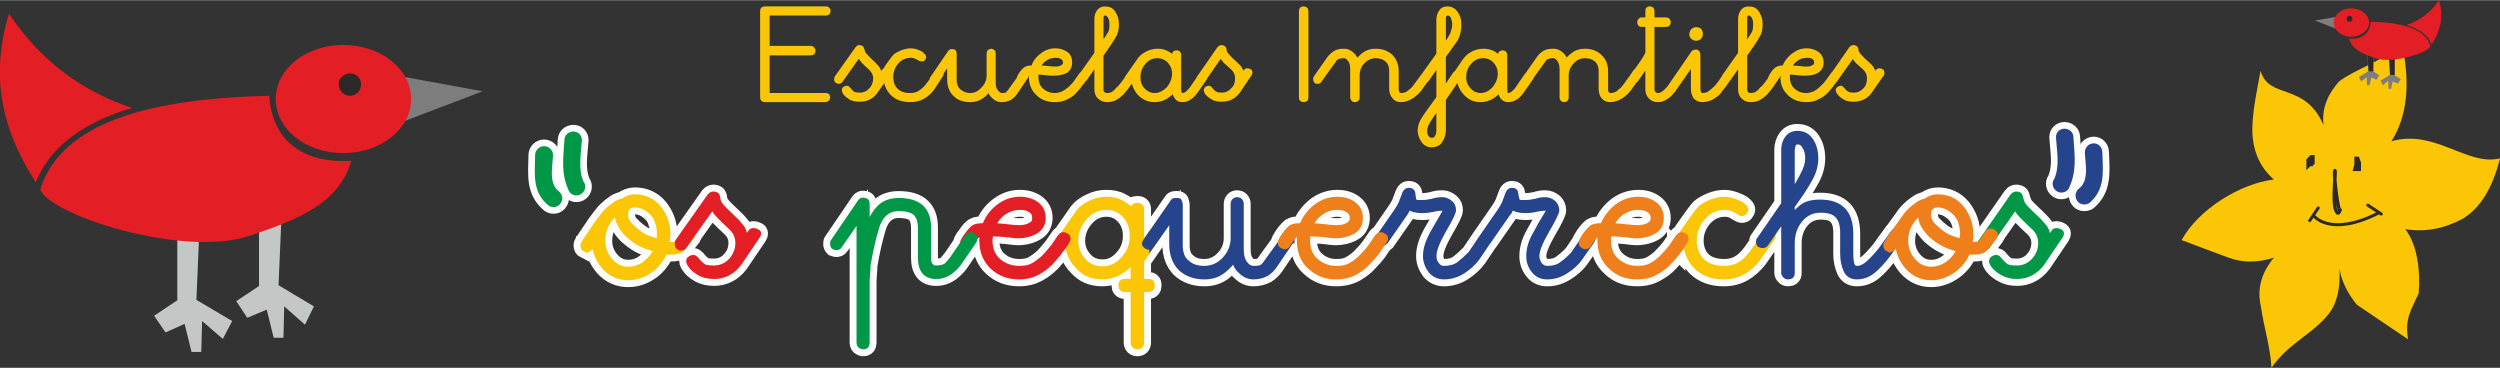 <?xml version="1.0" encoding="UTF-8"?>
<!DOCTYPE svg PUBLIC "-//W3C//DTD SVG 1.0//EN" "http://www.w3.org/TR/2001/REC-SVG-20010904/DTD/svg10.dtd">
<!-- Creator: CorelDRAW X8 -->
<svg xmlns="http://www.w3.org/2000/svg" xml:space="preserve" width="659px" height="97px" version="1.0" style="shape-rendering:geometricPrecision; text-rendering:geometricPrecision; image-rendering:optimizeQuality; fill-rule:evenodd; clip-rule:evenodd"
viewBox="0 0 6148 904"
 xmlns:xlink="http://www.w3.org/1999/xlink">
 <rect x="0" y="0" width="6148" height="904" fill="#333333" stroke="none"/>
 <defs>
  <style type="text/css">
   <![CDATA[
    .str6 {stroke:#2B2A29;stroke-width:8.392}
    .str2 {stroke:#2B2A29;stroke-width:8.392;stroke-linecap:round;stroke-linejoin:round}
    .str0 {stroke:#FEFEFE;stroke-width:45.155}
    .str7 {stroke:#FAC606;stroke-width:9.372}
    .str8 {stroke:#FAC606;stroke-width:9.372}
    .str13 {stroke:#EF7F1A;stroke-width:11.267}
    .str10 {stroke:#E31E24;stroke-width:11.267}
    .str11 {stroke:#009846;stroke-width:11.267}
    .str12 {stroke:#26448C;stroke-width:11.267}
    .str9 {stroke:#FAC606;stroke-width:11.267}
    .str1 {stroke:#FEFEFE;stroke-width:32.765;stroke-linecap:round;stroke-linejoin:round}
    .str14 {stroke:#FEFEFE;stroke-width:32.765;stroke-linecap:round;stroke-linejoin:round}
    .str3 {stroke:#2B2A29;stroke-width:7.489;stroke-linecap:round;stroke-linejoin:round}
    .str5 {stroke:#2B2A29;stroke-width:7.489;stroke-linecap:round;stroke-linejoin:round}
    .str4 {stroke:#2B2A29;stroke-width:7.489;stroke-linecap:round;stroke-linejoin:round}
    .fil9 {fill:none}
    .fil0 {fill:none;fill-rule:nonzero}
    .fil3 {fill:#009846}
    .fil10 {fill:#1F1A17}
    .fil16 {fill:#26448C}
    .fil7 {fill:#2B2A29}
    .fil5 {fill:#7D7D7D}
    .fil4 {fill:#C5C6C6}
    .fil6 {fill:#E31E24}
    .fil8 {fill:#FAC606}
    .fil2 {fill:#FEFEFE}
    .fil13 {fill:#009846;fill-rule:nonzero}
    .fil14 {fill:#26448C;fill-rule:nonzero}
    .fil12 {fill:#E31E24;fill-rule:nonzero}
    .fil15 {fill:#EF7F1A;fill-rule:nonzero}
    .fil11 {fill:#FAC606;fill-rule:nonzero}
    .fil1 {fill:#FEFEFE;fill-rule:nonzero}
   ]]>
  </style>
 </defs>
 <g id="Capa_x0020_1">
  <g id="_1547398417296">
   <g>
    <g>
     <path class="fil0 str0" d="M1439 613c-4,-2 -6,-5 -6,-11 0,-2 3,-7 9,-16 6,-9 14,-21 25,-37 12,-16 20,-27 26,-32 5,-5 11,-10 17,-14 6,-5 13,-8 22,-10 8,-6 18,-10 29,-10 24,0 44,9 59,27 15,19 23,40 23,64 0,4 0,8 -1,12 0,3 -1,7 -2,11 4,2 8,3 12,3 5,0 9,-1 12,-3 2,-2 5,-4 7,-7l13 -20c2,-2 5,-3 8,-3 2,0 4,1 8,4 4,3 5,6 2,11 -13,17 -22,28 -26,32 -5,4 -14,6 -26,6l-15 0c-7,17 -18,32 -34,44 -17,12 -35,19 -56,19 -24,0 -44,-9 -60,-27 -16,-19 -24,-40 -24,-64l0 4 -9 14c-4,4 -8,5 -13,3zm106 48c14,0 27,-4 40,-13 12,-9 22,-21 28,-35 -15,-3 -28,-8 -40,-14 -11,-6 -21,-14 -30,-22 -9,-9 -15,-17 -19,-26 -5,-8 -7,-18 -7,-28 -9,6 -17,15 -24,27 -7,13 -10,27 -10,42 0,18 6,34 18,48 12,14 26,21 44,21zm76 -87c0,-9 -1,-19 -5,-29 -3,-11 -10,-20 -20,-28 -10,-8 -22,-13 -36,-13 -7,0 -12,2 -15,6 -4,3 -6,9 -6,16 0,11 4,21 13,29 10,10 20,18 30,24 10,5 22,10 38,13 0,-2 0,-4 1,-6 0,-3 0,-7 0,-12zm48 34c-3,-1 -4,-4 -4,-9 0,-2 0,-4 1,-6l79 -112c4,-5 9,-6 15,-4 3,1 4,3 5,6 0,3 1,7 3,13 2,6 10,15 24,28 14,13 24,23 30,31 7,7 10,18 12,32l12 -18c1,-2 4,-3 8,-3 2,0 5,1 9,3 4,2 4,6 1,11l-46 68c-16,21 -37,32 -62,32 -14,0 -27,-3 -37,-9 -10,-6 -17,-12 -20,-17 -4,-5 -6,-9 -6,-12 0,-3 1,-6 4,-7 3,-2 5,-3 7,-3 4,0 6,2 8,4 7,9 13,14 18,18 5,3 14,4 26,4 16,0 30,-6 41,-18 11,-12 17,-26 17,-43 0,-15 -6,-28 -17,-38 -11,-10 -20,-19 -28,-27 -7,-7 -13,-15 -17,-23l-69 97c-1,3 -4,4 -9,4 -1,0 -3,0 -5,-2zm541 -116c26,0 45,6 57,18 12,12 17,28 17,49l0 77c0,6 2,12 5,16 3,4 7,6 13,6 11,0 19,-2 25,-6 5,-5 10,-11 16,-19l36 -53c2,-3 5,-4 8,-4 2,0 5,1 7,2 2,2 4,4 4,8 0,2 -1,4 -2,7l-37 54c-5,7 -12,14 -22,22 -10,7 -22,11 -35,11 -26,0 -39,-16 -39,-46l0 -74c0,-16 -4,-28 -12,-36 -8,-7 -22,-11 -41,-11 -26,0 -45,16 -54,47 -9,31 -16,62 -21,94 0,5 0,11 -1,20 -1,9 -1,17 -1,24l0 144c0,7 -3,11 -10,11 -3,0 -5,-1 -8,-3 -2,-2 -3,-5 -3,-7l0 -306 -47 68c-2,3 -5,4 -9,4 -1,0 -3,-1 -6,-2 -2,-2 -3,-4 -3,-8 0,-3 0,-5 2,-7l66 -97c3,-4 7,-5 11,-3 5,0 7,3 7,9l0 62c6,-21 15,-38 28,-52 12,-13 29,-19 49,-19zm298 -3c16,0 30,4 41,12 11,8 17,20 17,34 0,16 -7,27 -19,34 -12,7 -27,11 -44,11 -4,0 -14,-1 -29,-3 -14,-1 -27,-2 -37,-2l-2 15c0,22 7,39 21,51 14,12 31,18 50,18 11,0 21,-1 30,-5 9,-4 18,-11 29,-20 10,-10 18,-20 26,-30 7,-10 12,-18 15,-22 3,-4 6,-6 9,-6 2,0 5,1 8,3 3,1 4,4 4,8 0,2 -2,5 -5,11 -4,5 -9,13 -16,22 -6,9 -14,17 -22,26 -9,9 -19,17 -32,24 -13,7 -28,11 -46,11 -26,0 -48,-8 -66,-25 -17,-16 -26,-38 -26,-65l0 -17c-5,1 -10,4 -14,9 -3,5 -8,11 -13,18 -2,4 -5,6 -9,6 -1,0 -4,-1 -7,-3 -2,-1 -4,-5 -4,-9 0,-2 3,-8 10,-17 7,-10 12,-16 18,-20 5,-3 14,-4 26,-4 7,-19 18,-34 35,-47 16,-12 33,-18 52,-18zm-3 70c11,0 21,-2 28,-6 8,-4 11,-9 11,-17 0,-9 -3,-15 -10,-19 -6,-5 -15,-7 -26,-7 -15,0 -28,5 -40,13 -11,8 -19,18 -24,31 2,0 11,0 28,2 16,2 27,3 33,3zm97 52c-4,-2 -5,-5 -5,-9 0,-2 0,-5 2,-6l53 -76c7,-9 17,-16 30,-22 12,-6 25,-9 39,-9 13,0 25,2 36,8 12,6 22,13 29,23l0 -6c0,-7 4,-10 11,-10 7,0 11,3 11,10l0 89 20 -29c3,-4 6,-6 9,-6 3,0 5,1 8,3 2,2 3,5 3,8 0,3 0,5 -2,7l-38 55 0 50 16 0c7,0 10,3 10,10 0,7 -3,11 -10,11l-16 0 0 130c0,7 -4,11 -11,11 -3,0 -6,-1 -8,-3 -2,-2 -3,-5 -3,-8l0 -130 -20 0c-7,0 -10,-4 -10,-11 0,-7 3,-10 10,-10l20 0 0 -50c-7,11 -18,20 -32,28 -13,8 -28,12 -44,12 -24,0 -44,-8 -60,-26 -17,-17 -25,-38 -25,-63l0 4 -9 12c-2,4 -5,5 -8,5 -2,0 -4,0 -6,-2zm182 -32c0,-19 -6,-36 -18,-49 -11,-13 -27,-20 -45,-20 -21,0 -38,8 -53,25 -14,16 -22,35 -22,57 0,19 7,35 19,48 12,14 28,20 47,20 19,0 36,-8 50,-24 15,-16 22,-35 22,-57zm48 26c-2,2 -4,3 -6,3 -3,0 -6,-1 -8,-3 -3,-2 -4,-4 -4,-7 0,-2 1,-3 2,-5l68 -98c1,-2 3,-3 6,-3 3,0 5,0 6,0 3,0 5,1 5,3 1,3 2,5 2,7l0 100c0,19 5,34 17,43 11,10 25,14 42,14 18,0 35,-7 49,-22 14,-15 21,-32 21,-52l0 -84c0,-3 1,-6 3,-8 2,-2 4,-3 8,-3 2,0 5,1 7,3 2,2 3,5 3,8l0 111c0,16 3,28 10,36 6,8 13,11 20,11 10,0 17,-1 21,-4 4,-3 9,-9 14,-17l40 -55c1,-2 2,-3 3,-5 2,-1 4,-1 6,-1 2,0 4,1 7,2 3,2 4,5 4,8 0,3 0,4 0,5 -1,0 -1,1 -2,1l-40 59c-6,9 -13,16 -21,21 -9,5 -20,8 -33,8 -10,0 -21,-4 -30,-13 -10,-8 -15,-18 -17,-30 -7,10 -16,20 -28,29 -12,9 -27,14 -45,14 -24,0 -44,-7 -59,-21 -14,-14 -22,-34 -22,-60l0 -64 -49 69zm457 -116c16,0 29,4 40,12 11,8 17,20 17,34 0,16 -6,27 -18,34 -12,7 -27,11 -45,11 -4,0 -13,-1 -28,-3 -15,-1 -27,-2 -38,-2l-1 15c0,22 7,39 21,51 14,12 30,18 49,18 11,0 21,-1 30,-5 9,-4 19,-11 29,-20 10,-10 19,-20 26,-30 7,-10 12,-18 15,-22 3,-4 6,-6 10,-6 2,0 4,1 7,3 3,1 5,4 5,8 0,2 -2,5 -6,11 -4,5 -9,13 -15,22 -7,9 -14,17 -23,26 -8,9 -19,17 -31,24 -13,7 -29,11 -47,11 -26,0 -47,-8 -65,-25 -18,-16 -26,-38 -26,-65l0 -17c-6,1 -10,4 -14,9 -4,5 -8,11 -13,18 -2,4 -5,6 -9,6 -2,0 -4,-1 -7,-3 -3,-1 -4,-5 -4,-9 0,-2 3,-8 9,-17 7,-10 13,-16 18,-20 5,-3 14,-4 26,-4 7,-19 19,-34 35,-47 16,-12 34,-18 53,-18zm-4 70c12,0 22,-2 29,-6 7,-4 11,-9 11,-17 0,-9 -4,-15 -10,-19 -7,-5 -16,-7 -27,-7 -15,0 -28,5 -39,13 -12,8 -20,18 -25,31 2,0 12,0 28,2 17,2 28,3 33,3zm105 40c-2,-2 -3,-5 -3,-8 0,-3 1,-5 2,-8l45 -65c5,-7 8,-13 11,-19 2,-5 5,-13 9,-24 2,-5 6,-8 10,-8 7,0 11,3 11,9 1,10 2,16 4,18 2,2 5,3 10,3l8 0c8,0 16,-1 25,-3 9,-3 17,-4 25,-4 7,0 14,3 20,8 6,5 8,11 8,19 0,5 -8,22 -24,49 -16,28 -24,49 -24,63 0,8 2,15 7,21 4,6 10,9 17,9 14,0 26,-3 36,-10 9,-7 19,-16 29,-26l29 -43c2,-3 5,-4 10,-4 2,0 4,0 6,1 2,3 3,6 3,10 0,1 0,3 -2,5l-29 43c-10,13 -21,23 -35,32 -14,9 -30,14 -47,14 -13,0 -24,-5 -33,-15 -8,-11 -13,-23 -13,-37 0,-17 6,-35 16,-54 11,-19 22,-38 33,-57 0,-4 -2,-6 -7,-6 -7,0 -15,1 -23,3 -9,2 -18,3 -27,3 -15,0 -26,-3 -33,-9 -1,3 -2,6 -4,9 -1,3 -3,5 -4,7l-48 69c-2,2 -5,4 -8,5 -4,1 -7,1 -10,0zm254 0c-2,-2 -3,-5 -3,-8 0,-3 1,-5 2,-8l45 -65c5,-7 8,-13 11,-19 2,-5 5,-13 9,-24 2,-5 5,-8 10,-8 7,0 10,3 10,9 2,10 3,16 5,18 1,2 5,3 10,3l7 0c9,0 17,-1 26,-3 9,-3 17,-4 24,-4 8,0 15,3 21,8 5,5 8,11 8,19 0,5 -8,22 -24,49 -16,28 -25,49 -25,63 0,8 3,15 7,21 5,6 11,9 18,9 14,0 26,-3 35,-10 10,-7 20,-16 29,-26l29 -43c3,-3 6,-4 10,-4 2,0 4,0 6,1 3,3 4,6 4,10 0,1 -1,3 -2,5l-30 43c-9,13 -21,23 -35,32 -14,9 -29,14 -46,14 -14,0 -25,-5 -33,-15 -9,-11 -13,-23 -13,-37 0,-17 5,-35 16,-54 10,-19 21,-38 33,-57 0,-4 -2,-6 -7,-6 -7,0 -15,1 -24,3 -8,2 -17,3 -26,3 -15,0 -26,-3 -33,-9 -1,3 -3,6 -4,9 -1,3 -3,5 -5,7l-48 69c-1,2 -4,4 -8,5 -3,1 -6,1 -9,0zm385 -110c16,0 29,4 40,12 11,8 17,20 17,34 0,16 -6,27 -18,34 -12,7 -27,11 -45,11 -4,0 -14,-1 -28,-3 -15,-1 -28,-2 -38,-2l-1 15c0,22 7,39 21,51 14,12 30,18 49,18 11,0 21,-1 30,-5 9,-4 19,-11 29,-20 10,-10 19,-20 26,-30 7,-10 12,-18 15,-22 3,-4 6,-6 10,-6 2,0 4,1 7,3 3,1 4,4 4,8 0,2 -2,5 -5,11 -4,5 -9,13 -15,22 -7,9 -14,17 -23,26 -8,9 -19,17 -32,24 -12,7 -28,11 -46,11 -26,0 -48,-8 -65,-25 -18,-16 -27,-38 -27,-65l0 -17c-5,1 -9,4 -13,9 -4,5 -9,11 -13,18 -2,4 -5,6 -10,6 -1,0 -3,-1 -6,-3 -3,-1 -4,-5 -4,-9 0,-2 3,-8 9,-17 7,-10 13,-16 18,-20 5,-3 14,-4 26,-4 7,-19 19,-34 35,-47 16,-12 34,-18 53,-18zm-4 70c12,0 21,-2 29,-6 7,-4 11,-9 11,-17 0,-9 -4,-15 -10,-19 -7,-5 -16,-7 -27,-7 -15,0 -28,5 -40,13 -11,8 -19,18 -24,31 2,0 11,0 28,2 16,2 27,3 33,3zm97 52c-2,-2 -4,-5 -4,-9 0,-2 3,-7 10,-17 6,-10 15,-23 27,-40 12,-17 21,-29 26,-34 6,-5 14,-10 26,-15 12,-5 23,-7 35,-7 7,0 15,2 24,5 8,3 15,6 20,10 5,4 8,8 8,11 0,1 -1,3 -3,6 -1,3 -4,4 -8,4 -2,0 -6,-2 -14,-7 -7,-5 -16,-8 -27,-8 -21,0 -38,8 -53,24 -14,16 -22,35 -22,57 0,21 7,37 19,50 13,12 31,18 54,18 14,0 27,-3 37,-9 11,-6 21,-16 31,-29l35 -50c2,-3 4,-4 8,-4 3,0 5,1 7,2 2,2 3,5 3,9 0,2 0,4 -1,6l-36 52c-11,14 -23,25 -37,33 -14,8 -30,12 -48,12 -28,0 -50,-8 -67,-24 -17,-17 -26,-37 -26,-61l-8 12c-5,4 -8,5 -11,5 -1,0 -3,0 -5,-2zm286 -79c5,-8 13,-16 23,-24 10,-8 25,-12 45,-12 51,0 76,26 76,79l0 49c0,14 2,24 4,29 3,4 6,6 11,6 9,0 20,-5 32,-17 12,-12 22,-23 29,-33l29 -40c3,-3 6,-5 10,-5 3,0 5,1 7,3 2,2 3,5 3,9 0,1 0,3 -2,5l-29 42c-14,19 -27,33 -39,43 -12,10 -26,15 -41,15 -13,0 -22,-6 -27,-17 -5,-11 -8,-25 -8,-40l0 -51c0,-20 -4,-34 -13,-43 -8,-9 -22,-13 -41,-13 -20,0 -37,8 -50,24 -13,16 -19,35 -19,58l0 73c0,6 -4,9 -11,9 -3,0 -6,-1 -8,-4 -2,-2 -3,-4 -3,-7l0 -132 -43 62c-2,3 -6,4 -9,4 -2,0 -5,-1 -7,-2 -2,-2 -3,-5 -3,-8 0,-2 0,-4 2,-6l60 -87 0 -133c0,-11 3,-21 9,-29 6,-8 14,-12 25,-12 15,0 26,6 34,18 8,12 12,27 12,44 0,17 -5,36 -16,54 -10,19 -25,40 -42,64l0 33 0 -8zm13 -183c-5,0 -8,2 -10,6 -2,4 -3,10 -3,16l0 101c11,-17 20,-32 26,-45 7,-13 11,-26 11,-38 0,-11 -2,-20 -7,-28 -4,-8 -10,-12 -17,-12zm222 264c-4,-2 -6,-5 -6,-11 0,-2 3,-7 9,-16 6,-9 14,-21 26,-37 11,-16 19,-27 25,-32 5,-5 11,-10 17,-14 6,-5 14,-8 22,-10 8,-6 18,-10 29,-10 24,0 44,9 59,27 15,19 23,40 23,64 0,4 0,8 0,12 -1,3 -1,7 -3,11 4,2 8,3 12,3 5,0 9,-1 12,-3 2,-2 5,-4 7,-7l13 -20c2,-2 5,-3 8,-3 2,0 5,1 8,4 4,3 5,6 2,11 -13,17 -22,28 -26,32 -5,4 -13,6 -26,6l-15 0c-6,17 -18,32 -34,44 -17,12 -35,19 -56,19 -23,0 -43,-9 -59,-27 -16,-19 -24,-40 -24,-64l0 4 -10 14c-3,4 -8,5 -13,3zm106 48c14,0 27,-4 40,-13 13,-9 22,-21 29,-35 -16,-3 -29,-8 -40,-14 -12,-6 -22,-14 -31,-22 -8,-9 -15,-17 -19,-26 -4,-8 -6,-18 -6,-28 -9,6 -17,15 -24,27 -8,13 -11,27 -11,42 0,18 6,34 18,48 12,14 26,21 44,21zm77 -87c0,-9 -2,-19 -5,-29 -4,-11 -10,-20 -21,-28 -10,-8 -22,-13 -36,-13 -6,0 -11,2 -15,6 -4,3 -6,9 -6,16 0,11 4,21 13,29 10,10 20,18 30,24 10,5 23,10 38,13 0,-2 1,-4 1,-6 0,-3 1,-7 1,-12z"/>
     <path id="1" class="fil1" d="M1439 613c-4,-2 -6,-5 -6,-11 0,-2 3,-7 9,-16 6,-9 14,-21 25,-37 12,-16 20,-27 26,-32 5,-5 11,-10 17,-14 6,-5 13,-8 22,-10 8,-6 18,-10 29,-10 24,0 44,9 59,27 15,19 23,40 23,64 0,4 0,8 -1,12 0,3 -1,7 -2,11 4,2 8,3 12,3 5,0 9,-1 12,-3 2,-2 5,-4 7,-7l13 -20c2,-2 5,-3 8,-3 2,0 4,1 8,4 4,3 5,6 2,11 -13,17 -22,28 -26,32 -5,4 -14,6 -26,6l-15 0c-7,17 -18,32 -34,44 -17,12 -35,19 -56,19 -24,0 -44,-9 -60,-27 -16,-19 -24,-40 -24,-64l0 4 -9 14c-4,4 -8,5 -13,3zm106 48c14,0 27,-4 40,-13 12,-9 22,-21 28,-35 -15,-3 -28,-8 -40,-14 -11,-6 -21,-14 -30,-22 -9,-9 -15,-17 -19,-26 -5,-8 -7,-18 -7,-28 -9,6 -17,15 -24,27 -7,13 -10,27 -10,42 0,18 6,34 18,48 12,14 26,21 44,21zm76 -87c0,-9 -1,-19 -5,-29 -3,-11 -10,-20 -20,-28 -10,-8 -22,-13 -36,-13 -7,0 -12,2 -15,6 -4,3 -6,9 -6,16 0,11 4,21 13,29 10,10 20,18 30,24 10,5 22,10 38,13 0,-2 0,-4 1,-6 0,-3 0,-7 0,-12zm48 34c-3,-1 -4,-4 -4,-9 0,-2 0,-4 1,-6l79 -112c4,-5 9,-6 15,-4 3,1 4,3 5,6 0,3 1,7 3,13 2,6 10,15 24,28 14,13 24,23 30,31 7,7 10,18 12,32l12 -18c1,-2 4,-3 8,-3 2,0 5,1 9,3 4,2 4,6 1,11l-46 68c-16,21 -37,32 -62,32 -14,0 -27,-3 -37,-9 -10,-6 -17,-12 -20,-17 -4,-5 -6,-9 -6,-12 0,-3 1,-6 4,-7 3,-2 5,-3 7,-3 4,0 6,2 8,4 7,9 13,14 18,18 5,3 14,4 26,4 16,0 30,-6 41,-18 11,-12 17,-26 17,-43 0,-15 -6,-28 -17,-38 -11,-10 -20,-19 -28,-27 -7,-7 -13,-15 -17,-23l-69 97c-1,3 -4,4 -9,4 -1,0 -3,0 -5,-2zm541 -116c26,0 45,6 57,18 12,12 17,28 17,49l0 77c0,6 2,12 5,16 3,4 7,6 13,6 11,0 19,-2 25,-6 5,-5 10,-11 16,-19l36 -53c2,-3 5,-4 8,-4 2,0 5,1 7,2 2,2 4,4 4,8 0,2 -1,4 -2,7l-37 54c-5,7 -12,14 -22,22 -10,7 -22,11 -35,11 -26,0 -39,-16 -39,-46l0 -74c0,-16 -4,-28 -12,-36 -8,-7 -22,-11 -41,-11 -26,0 -45,16 -54,47 -9,31 -16,62 -21,94 0,5 0,11 -1,20 -1,9 -1,17 -1,24l0 144c0,7 -3,11 -10,11 -3,0 -5,-1 -8,-3 -2,-2 -3,-5 -3,-7l0 -306 -47 68c-2,3 -5,4 -9,4 -1,0 -3,-1 -6,-2 -2,-2 -3,-4 -3,-8 0,-3 0,-5 2,-7l66 -97c3,-4 7,-5 11,-3 5,0 7,3 7,9l0 62c6,-21 15,-38 28,-52 12,-13 29,-19 49,-19zm298 -3c16,0 30,4 41,12 11,8 17,20 17,34 0,16 -7,27 -19,34 -12,7 -27,11 -44,11 -4,0 -14,-1 -29,-3 -14,-1 -27,-2 -37,-2l-2 15c0,22 7,39 21,51 14,12 31,18 50,18 11,0 21,-1 30,-5 9,-4 18,-11 29,-20 10,-10 18,-20 26,-30 7,-10 12,-18 15,-22 3,-4 6,-6 9,-6 2,0 5,1 8,3 3,1 4,4 4,8 0,2 -2,5 -5,11 -4,5 -9,13 -16,22 -6,9 -14,17 -22,26 -9,9 -19,17 -32,24 -13,7 -28,11 -46,11 -26,0 -48,-8 -66,-25 -17,-16 -26,-38 -26,-65l0 -17c-5,1 -10,4 -14,9 -3,5 -8,11 -13,18 -2,4 -5,6 -9,6 -1,0 -4,-1 -7,-3 -2,-1 -4,-5 -4,-9 0,-2 3,-8 10,-17 7,-10 12,-16 18,-20 5,-3 14,-4 26,-4 7,-19 18,-34 35,-47 16,-12 33,-18 52,-18zm-3 70c11,0 21,-2 28,-6 8,-4 11,-9 11,-17 0,-9 -3,-15 -10,-19 -6,-5 -15,-7 -26,-7 -15,0 -28,5 -40,13 -11,8 -19,18 -24,31 2,0 11,0 28,2 16,2 27,3 33,3zm97 52c-4,-2 -5,-5 -5,-9 0,-2 0,-5 2,-6l53 -76c7,-9 17,-16 30,-22 12,-6 25,-9 39,-9 13,0 25,2 36,8 12,6 22,13 29,23l0 -6c0,-7 4,-10 11,-10 7,0 11,3 11,10l0 89 20 -29c3,-4 6,-6 9,-6 3,0 5,1 8,3 2,2 3,5 3,8 0,3 0,5 -2,7l-38 55 0 50 16 0c7,0 10,3 10,10 0,7 -3,11 -10,11l-16 0 0 130c0,7 -4,11 -11,11 -3,0 -6,-1 -8,-3 -2,-2 -3,-5 -3,-8l0 -130 -20 0c-7,0 -10,-4 -10,-11 0,-7 3,-10 10,-10l20 0 0 -50c-7,11 -18,20 -32,28 -13,8 -28,12 -44,12 -24,0 -44,-8 -60,-26 -17,-17 -25,-38 -25,-63l0 4 -9 12c-2,4 -5,5 -8,5 -2,0 -4,0 -6,-2zm182 -32c0,-19 -6,-36 -18,-49 -11,-13 -27,-20 -45,-20 -21,0 -38,8 -53,25 -14,16 -22,35 -22,57 0,19 7,35 19,48 12,14 28,20 47,20 19,0 36,-8 50,-24 15,-16 22,-35 22,-57zm48 26c-2,2 -4,3 -6,3 -3,0 -6,-1 -8,-3 -3,-2 -4,-4 -4,-7 0,-2 1,-3 2,-5l68 -98c1,-2 3,-3 6,-3 3,0 5,0 6,0 3,0 5,1 5,3 1,3 2,5 2,7l0 100c0,19 5,34 17,43 11,10 25,14 42,14 18,0 35,-7 49,-22 14,-15 21,-32 21,-52l0 -84c0,-3 1,-6 3,-8 2,-2 4,-3 8,-3 2,0 5,1 7,3 2,2 3,5 3,8l0 111c0,16 3,28 10,36 6,8 13,11 20,11 10,0 17,-1 21,-4 4,-3 9,-9 14,-17l40 -55c1,-2 2,-3 3,-5 2,-1 4,-1 6,-1 2,0 4,1 7,2 3,2 4,5 4,8 0,3 0,4 0,5 -1,0 -1,1 -2,1l-40 59c-6,9 -13,16 -21,21 -9,5 -20,8 -33,8 -10,0 -21,-4 -30,-13 -10,-8 -15,-18 -17,-30 -7,10 -16,20 -28,29 -12,9 -27,14 -45,14 -24,0 -44,-7 -59,-21 -14,-14 -22,-34 -22,-60l0 -64 -49 69zm457 -116c16,0 29,4 40,12 11,8 17,20 17,34 0,16 -6,27 -18,34 -12,7 -27,11 -45,11 -4,0 -13,-1 -28,-3 -15,-1 -27,-2 -38,-2l-1 15c0,22 7,39 21,51 14,12 30,18 49,18 11,0 21,-1 30,-5 9,-4 19,-11 29,-20 10,-10 19,-20 26,-30 7,-10 12,-18 15,-22 3,-4 6,-6 10,-6 2,0 4,1 7,3 3,1 5,4 5,8 0,2 -2,5 -6,11 -4,5 -9,13 -15,22 -7,9 -14,17 -23,26 -8,9 -19,17 -31,24 -13,7 -29,11 -47,11 -26,0 -47,-8 -65,-25 -18,-16 -26,-38 -26,-65l0 -17c-6,1 -10,4 -14,9 -4,5 -8,11 -13,18 -2,4 -5,6 -9,6 -2,0 -4,-1 -7,-3 -3,-1 -4,-5 -4,-9 0,-2 3,-8 9,-17 7,-10 13,-16 18,-20 5,-3 14,-4 26,-4 7,-19 19,-34 35,-47 16,-12 34,-18 53,-18zm-4 70c12,0 22,-2 29,-6 7,-4 11,-9 11,-17 0,-9 -4,-15 -10,-19 -7,-5 -16,-7 -27,-7 -15,0 -28,5 -39,13 -12,8 -20,18 -25,31 2,0 12,0 28,2 17,2 28,3 33,3zm105 40c-2,-2 -3,-5 -3,-8 0,-3 1,-5 2,-8l45 -65c5,-7 8,-13 11,-19 2,-5 5,-13 9,-24 2,-5 6,-8 10,-8 7,0 11,3 11,9 1,10 2,16 4,18 2,2 5,3 10,3l8 0c8,0 16,-1 25,-3 9,-3 17,-4 25,-4 7,0 14,3 20,8 6,5 8,11 8,19 0,5 -8,22 -24,49 -16,28 -24,49 -24,63 0,8 2,15 7,21 4,6 10,9 17,9 14,0 26,-3 36,-10 9,-7 19,-16 29,-26l29 -43c2,-3 5,-4 10,-4 2,0 4,0 6,1 2,3 3,6 3,10 0,1 0,3 -2,5l-29 43c-10,13 -21,23 -35,32 -14,9 -30,14 -47,14 -13,0 -24,-5 -33,-15 -8,-11 -13,-23 -13,-37 0,-17 6,-35 16,-54 11,-19 22,-38 33,-57 0,-4 -2,-6 -7,-6 -7,0 -15,1 -23,3 -9,2 -18,3 -27,3 -15,0 -26,-3 -33,-9 -1,3 -2,6 -4,9 -1,3 -3,5 -4,7l-48 69c-2,2 -5,4 -8,5 -4,1 -7,1 -10,0zm254 0c-2,-2 -3,-5 -3,-8 0,-3 1,-5 2,-8l45 -65c5,-7 8,-13 11,-19 2,-5 5,-13 9,-24 2,-5 5,-8 10,-8 7,0 10,3 10,9 2,10 3,16 5,18 1,2 5,3 10,3l7 0c9,0 17,-1 26,-3 9,-3 17,-4 24,-4 8,0 15,3 21,8 5,5 8,11 8,19 0,5 -8,22 -24,49 -16,28 -25,49 -25,63 0,8 3,15 7,21 5,6 11,9 18,9 14,0 26,-3 35,-10 10,-7 20,-16 29,-26l29 -43c3,-3 6,-4 10,-4 2,0 4,0 6,1 3,3 4,6 4,10 0,1 -1,3 -2,5l-30 43c-9,13 -21,23 -35,32 -14,9 -29,14 -46,14 -14,0 -25,-5 -33,-15 -9,-11 -13,-23 -13,-37 0,-17 5,-35 16,-54 10,-19 21,-38 33,-57 0,-4 -2,-6 -7,-6 -7,0 -15,1 -24,3 -8,2 -17,3 -26,3 -15,0 -26,-3 -33,-9 -1,3 -3,6 -4,9 -1,3 -3,5 -5,7l-48 69c-1,2 -4,4 -8,5 -3,1 -6,1 -9,0zm385 -110c16,0 29,4 40,12 11,8 17,20 17,34 0,16 -6,27 -18,34 -12,7 -27,11 -45,11 -4,0 -14,-1 -28,-3 -15,-1 -28,-2 -38,-2l-1 15c0,22 7,39 21,51 14,12 30,18 49,18 11,0 21,-1 30,-5 9,-4 19,-11 29,-20 10,-10 19,-20 26,-30 7,-10 12,-18 15,-22 3,-4 6,-6 10,-6 2,0 4,1 7,3 3,1 4,4 4,8 0,2 -2,5 -5,11 -4,5 -9,13 -15,22 -7,9 -14,17 -23,26 -8,9 -19,17 -32,24 -12,7 -28,11 -46,11 -26,0 -48,-8 -65,-25 -18,-16 -27,-38 -27,-65l0 -17c-5,1 -9,4 -13,9 -4,5 -9,11 -13,18 -2,4 -5,6 -10,6 -1,0 -3,-1 -6,-3 -3,-1 -4,-5 -4,-9 0,-2 3,-8 9,-17 7,-10 13,-16 18,-20 5,-3 14,-4 26,-4 7,-19 19,-34 35,-47 16,-12 34,-18 53,-18zm-4 70c12,0 21,-2 29,-6 7,-4 11,-9 11,-17 0,-9 -4,-15 -10,-19 -7,-5 -16,-7 -27,-7 -15,0 -28,5 -40,13 -11,8 -19,18 -24,31 2,0 11,0 28,2 16,2 27,3 33,3zm97 52c-2,-2 -4,-5 -4,-9 0,-2 3,-7 10,-17 6,-10 15,-23 27,-40 12,-17 21,-29 26,-34 6,-5 14,-10 26,-15 12,-5 23,-7 35,-7 7,0 15,2 24,5 8,3 15,6 20,10 5,4 8,8 8,11 0,1 -1,3 -3,6 -1,3 -4,4 -8,4 -2,0 -6,-2 -14,-7 -7,-5 -16,-8 -27,-8 -21,0 -38,8 -53,24 -14,16 -22,35 -22,57 0,21 7,37 19,50 13,12 31,18 54,18 14,0 27,-3 37,-9 11,-6 21,-16 31,-29l35 -50c2,-3 4,-4 8,-4 3,0 5,1 7,2 2,2 3,5 3,9 0,2 0,4 -1,6l-36 52c-11,14 -23,25 -37,33 -14,8 -30,12 -48,12 -28,0 -50,-8 -67,-24 -17,-17 -26,-37 -26,-61l-8 12c-5,4 -8,5 -11,5 -1,0 -3,0 -5,-2zm286 -79c5,-8 13,-16 23,-24 10,-8 25,-12 45,-12 51,0 76,26 76,79l0 49c0,14 2,24 4,29 3,4 6,6 11,6 9,0 20,-5 32,-17 12,-12 22,-23 29,-33l29 -40c3,-3 6,-5 10,-5 3,0 5,1 7,3 2,2 3,5 3,9 0,1 0,3 -2,5l-29 42c-14,19 -27,33 -39,43 -12,10 -26,15 -41,15 -13,0 -22,-6 -27,-17 -5,-11 -8,-25 -8,-40l0 -51c0,-20 -4,-34 -13,-43 -8,-9 -22,-13 -41,-13 -20,0 -37,8 -50,24 -13,16 -19,35 -19,58l0 73c0,6 -4,9 -11,9 -3,0 -6,-1 -8,-4 -2,-2 -3,-4 -3,-7l0 -132 -43 62c-2,3 -6,4 -9,4 -2,0 -5,-1 -7,-2 -2,-2 -3,-5 -3,-8 0,-2 0,-4 2,-6l60 -87 0 -133c0,-11 3,-21 9,-29 6,-8 14,-12 25,-12 15,0 26,6 34,18 8,12 12,27 12,44 0,17 -5,36 -16,54 -10,19 -25,40 -42,64l0 33 0 -8zm13 -183c-5,0 -8,2 -10,6 -2,4 -3,10 -3,16l0 101c11,-17 20,-32 26,-45 7,-13 11,-26 11,-38 0,-11 -2,-20 -7,-28 -4,-8 -10,-12 -17,-12zm222 264c-4,-2 -6,-5 -6,-11 0,-2 3,-7 9,-16 6,-9 14,-21 26,-37 11,-16 19,-27 25,-32 5,-5 11,-10 17,-14 6,-5 14,-8 22,-10 8,-6 18,-10 29,-10 24,0 44,9 59,27 15,19 23,40 23,64 0,4 0,8 0,12 -1,3 -1,7 -3,11 4,2 8,3 12,3 5,0 9,-1 12,-3 2,-2 5,-4 7,-7l13 -20c2,-2 5,-3 8,-3 2,0 5,1 8,4 4,3 5,6 2,11 -13,17 -22,28 -26,32 -5,4 -13,6 -26,6l-15 0c-6,17 -18,32 -34,44 -17,12 -35,19 -56,19 -23,0 -43,-9 -59,-27 -16,-19 -24,-40 -24,-64l0 4 -10 14c-3,4 -8,5 -13,3zm106 48c14,0 27,-4 40,-13 13,-9 22,-21 29,-35 -16,-3 -29,-8 -40,-14 -12,-6 -22,-14 -31,-22 -8,-9 -15,-17 -19,-26 -4,-8 -6,-18 -6,-28 -9,6 -17,15 -24,27 -8,13 -11,27 -11,42 0,18 6,34 18,48 12,14 26,21 44,21zm77 -87c0,-9 -2,-19 -5,-29 -4,-11 -10,-20 -21,-28 -10,-8 -22,-13 -36,-13 -6,0 -11,2 -15,6 -4,3 -6,9 -6,16 0,11 4,21 13,29 10,10 20,18 30,24 10,5 23,10 38,13 0,-2 1,-4 1,-6 0,-3 1,-7 1,-12z"/>
    </g>
    <g>
     <path class="fil0 str0" d="M4873 608c-3,-1 -4,-4 -4,-9 0,-2 0,-4 2,-6l78 -112c4,-5 9,-6 15,-4 3,1 4,3 5,6 0,3 2,7 4,13 1,6 9,15 23,28 14,13 24,23 30,31 7,7 11,18 12,32l13 -18c0,-2 3,-3 8,-3 2,0 4,1 8,3 4,2 4,6 1,11l-46 68c-16,21 -37,32 -62,32 -14,0 -26,-3 -36,-9 -11,-6 -17,-12 -21,-17 -4,-5 -6,-9 -6,-12 0,-3 2,-6 4,-7 3,-2 5,-3 7,-3 4,0 7,2 8,4 7,9 13,14 18,18 6,3 14,4 26,4 16,0 30,-6 41,-18 11,-12 17,-26 17,-43 0,-15 -6,-28 -17,-38 -11,-10 -20,-19 -28,-27 -7,-7 -13,-15 -17,-23l-68 97c-2,3 -5,4 -9,4 -2,0 -4,0 -6,-2z"/>
     <path id="1" class="fil1" d="M4873 608c-3,-1 -4,-4 -4,-9 0,-2 0,-4 2,-6l78 -112c4,-5 9,-6 15,-4 3,1 4,3 5,6 0,3 2,7 4,13 1,6 9,15 23,28 14,13 24,23 30,31 7,7 11,18 12,32l13 -18c0,-2 3,-3 8,-3 2,0 4,1 8,3 4,2 4,6 1,11l-46 68c-16,21 -37,32 -62,32 -14,0 -26,-3 -36,-9 -11,-6 -17,-12 -21,-17 -4,-5 -6,-9 -6,-12 0,-3 2,-6 4,-7 3,-2 5,-3 7,-3 4,0 7,2 8,4 7,9 13,14 18,18 6,3 14,4 26,4 16,0 30,-6 41,-18 11,-12 17,-26 17,-43 0,-15 -6,-28 -17,-38 -11,-10 -20,-19 -28,-27 -7,-7 -13,-15 -17,-23l-68 97c-2,3 -5,4 -9,4 -2,0 -4,0 -6,-2z"/>
    </g>
   </g>
   <path class="fil2 str1" d="M1360 381c-1,28 -11,68 13,88 10,7 13,20 6,30 -6,10 -20,13 -30,6 -40,-33 -34,-75 -33,-124 0,-12 10,-22 22,-22 12,0 22,10 22,22z"/>
   <path class="fil2 str1" d="M1431 344c-2,34 -10,70 4,102 7,9 5,23 -5,30 -9,7 -23,5 -30,-5 -21,-43 -15,-80 -12,-127 0,-12 10,-21 22,-21 12,0 21,9 21,21z"/>
   <path class="fil3" d="M1360 381c-1,28 -11,68 13,88 10,7 13,20 6,30 -6,10 -20,13 -30,6 -40,-33 -34,-75 -33,-124 0,-12 10,-22 22,-22 12,0 22,10 22,22z"/>
   <path class="fil3" d="M1431 344c-2,34 -10,70 4,102 7,9 5,23 -5,30 -9,7 -23,5 -30,-5 -21,-43 -15,-80 -12,-127 0,-12 10,-21 22,-21 12,0 21,9 21,21z"/>
   <g>
    <path class="fil4" d="M436 560l0 178 -57 38 28 41 47 -21 17 69 24 0 2 -76 51 44 23 -44 -88 -52 7 -164 -54 -13z"/>
    <path class="fil4" d="M637 524l0 179 -56 37 27 41 48 -20 17 69 24 0 2 -77 51 45 22 -45 -87 -52 7 -164 -55 -13z"/>
    <path class="fil5" d="M990 188l197 36 -197 75 0 -111z"/>
    <path class="fil6" d="M325 265c-118,-39 -222,-111 -303,-232 -52,173 -6,302 66,415 31,-79 106,-145 237,-183z"/>
    <path class="fil6" d="M662 235c-290,7 -510,63 -563,230 20,62 349,169 513,115 126,-42 221,-81 252,-185 -111,7 -194,-43 -202,-160z"/>
    <path class="fil6" d="M844 110c92,0 167,59 167,133 0,74 -75,133 -167,133 -92,0 -166,-59 -166,-133 0,-74 74,-133 166,-133z"/>
    <path class="fil7" d="M861 180c15,0 27,12 27,27 0,15 -12,28 -27,28 -16,0 -28,-13 -28,-28 0,-15 12,-27 28,-27z"/>
   </g>
   <g>
    <path class="fil8" d="M5714 307c-5,-45 13,-78 38,-107 45,-34 105,-46 154,-96 23,103 13,183 -25,243 107,-31 186,62 267,42 -18,72 -48,122 -91,148 -46,25 -93,34 -142,26 32,42 37,108 33,158 -18,40 -35,62 -26,113 -42,-28 -84,-57 -126,-85 -22,-27 -37,-56 -43,-89 3,48 -6,85 -25,110 -42,53 -99,72 -142,134 -3,-53 -19,-100 -26,-151 -10,-43 1,-82 32,-120 -40,13 -78,13 -112,0 -39,-14 -77,-29 -115,-43 41,-75 143,-139 227,-149 -36,-31 -54,-75 -53,-127 1,-47 12,-94 20,-140 22,72 108,26 155,133z"/>
    <path class="fil5" d="M5889 138l0 47 15 9 -7 11 -13 -5 -4 18 -6 0 -1 -20 -13 11 -6 -11 23 -14 -2 -43 14 -3z"/>
    <path class="fil5" d="M5837 129l0 46 14 10 -7 11 -12 -6 -5 19 -6 0 -1 -20 -13 11 -6 -11 23 -14 -2 -43 15 -3z"/>
    <path class="fil7" d="M5837 129l-1 46 -11 0 -3 -43 15 -3z"/>
    <path class="fil7" d="M5889 137l0 47 -11 0 -3 -43 14 -4z"/>
    <path class="fil2 str2" d="M5742 419c3,-2 -6,71 1,94 7,22 11,3 12,3 -6,5 -17,-94 -13,-97z"/>
    <path class="fil9 str3" d="M5701 511l-21 31"/>
    <path class="fil9 str4" d="M5823 504l33 22"/>
    <path class="fil9 str5" d="M5689 529c0,0 39,56 161,-6"/>
    <path class="fil7 str6" d="M5684 385l-4 4 -4 4 0 7 0 8 4 -4 4 0 0 0 0 0 0 -4 4 0 0 -7 0 -8 -4 0 0 0z"/>
    <path class="fil7 str6" d="M5798 389l0 0 0 0 4 11 0 12 0 0 0 4 0 0 -4 0 0 0 0 0 -4 0 -3 0 3 -12 0 -15 4 0 0 0 0 0z"/>
    <path class="fil10" d="M5731 18l0 0 0 0 0 0 0 0 0 0 0 0z"/>
    <path class="fil5" d="M5744 41l-51 9 51 20 0 -29z"/>
    <path class="fil6" d="M5918 61c31,-10 58,-29 80,-61 13,45 1,79 -18,109 -8,-21 -28,-38 -62,-48z"/>
    <path class="fil6" d="M5830 53c76,2 134,16 147,60 -5,16 -91,44 -134,30 -33,-11 -58,-21 -66,-48 29,2 51,-11 53,-42z"/>
    <path class="fil6" d="M5782 20c-24,0 -43,16 -43,35 0,19 19,35 43,35 24,0 44,-16 44,-35 0,-19 -20,-35 -44,-35z"/>
    <path class="fil7" d="M5778 38c-4,0 -7,4 -7,8 0,4 3,7 7,7 4,0 7,-3 7,-7 0,-4 -3,-8 -7,-8z"/>
   </g>
   <g>
    <g>
     <path class="fil0 str7" d="M2038 26c0,5 -2,7 -7,7l-143 0 0 84 106 0c2,0 4,1 5,3 1,1 2,3 2,4 0,5 -2,7 -7,7l-106 0 0 102 142 0c2,0 4,0 5,1 1,2 2,3 2,5 0,2 -1,3 -2,5 -1,1 -3,2 -5,2l-149 0c-5,0 -7,-2 -7,-7l0 -213c0,-4 2,-6 7,-6l150 0c2,0 4,0 5,2 1,1 2,2 2,4zm21 174c-2,-1 -3,-3 -3,-6 0,-1 1,-3 1,-4l51 -72c2,-3 6,-4 9,-2 2,0 3,2 3,3 1,2 2,5 3,9 1,3 6,9 15,18 9,8 15,14 19,19 4,5 7,12 8,21l8 -12c0,-1 2,-2 5,-2 1,0 3,1 5,2 3,2 3,4 1,8l-30 43c-10,14 -23,20 -39,20 -9,0 -17,-1 -24,-5 -6,-4 -11,-8 -13,-11 -2,-3 -3,-6 -3,-7 0,-3 0,-4 2,-5 2,-1 3,-2 5,-2 2,0 4,1 5,3 4,5 8,9 11,11 4,2 9,3 17,3 10,0 19,-4 26,-12 7,-7 11,-17 11,-28 0,-9 -4,-17 -11,-24 -7,-6 -13,-12 -18,-17 -4,-5 -8,-10 -11,-15l-44 62c-1,2 -3,3 -6,3 -1,0 -2,0 -3,-1zm104 2c-2,-2 -3,-4 -3,-6 0,-2 2,-5 7,-11 4,-6 10,-15 17,-26 8,-11 13,-18 17,-22 3,-3 9,-6 16,-9 8,-3 15,-5 23,-5 4,0 10,1 15,3 6,2 10,4 13,7 3,3 5,5 5,7 0,1 0,2 -2,4 -1,2 -2,2 -5,2 -1,0 -4,-1 -9,-4 -5,-3 -10,-5 -17,-5 -13,0 -25,5 -34,15 -9,10 -14,23 -14,37 0,13 4,24 12,32 8,8 20,12 34,12 10,0 18,-2 25,-7 6,-4 13,-10 19,-18l23 -32c1,-2 2,-3 5,-3 1,0 3,1 4,2 2,1 2,3 2,5 0,2 0,3 -1,4l-22 34c-7,9 -15,16 -24,21 -9,5 -20,7 -31,7 -18,0 -32,-5 -43,-15 -11,-11 -17,-24 -17,-39l-5 8c-3,2 -5,3 -7,3 -1,0 -2,0 -3,-1zm140 -5c-1,2 -3,3 -4,3 -2,0 -4,-1 -6,-2 -1,-1 -2,-3 -2,-5 0,-1 1,-2 2,-3l43 -63c1,-1 2,-2 4,-2 2,0 3,0 4,0 1,0 3,1 3,2 1,2 1,3 1,5l0 64c0,12 4,21 11,27 7,6 16,10 27,10 12,0 22,-5 31,-15 9,-9 14,-20 14,-33l0 -54c0,-2 0,-4 2,-5 1,-1 3,-2 5,-2 1,0 3,1 4,2 2,1 2,3 2,5l0 71c0,11 2,18 7,23 4,5 8,8 13,8 6,0 11,-1 13,-3 2,-2 6,-6 9,-11l26 -36c0,-1 1,-2 2,-2 1,-1 2,-1 3,-1 2,0 3,0 5,1 2,1 3,3 3,5 0,2 -1,3 -1,3 0,0 0,1 -1,1l-25 37c-4,6 -9,11 -14,14 -5,3 -12,5 -21,5 -7,0 -13,-2 -19,-8 -6,-5 -10,-11 -11,-19 -5,6 -10,13 -18,18 -8,6 -17,9 -29,9 -15,0 -28,-4 -37,-13 -10,-9 -15,-22 -15,-38l0 -42 -31 44zm293 -74c10,0 18,3 26,8 7,5 10,13 10,22 0,10 -4,17 -11,22 -8,4 -18,6 -29,6 -3,0 -9,0 -18,-1 -10,-1 -18,-2 -24,-2l-1 10c0,14 4,25 13,33 9,8 20,12 32,12 7,0 13,-2 19,-4 6,-3 12,-7 19,-13 6,-6 12,-12 16,-19 5,-7 8,-11 10,-14 2,-3 4,-4 6,-4 2,0 3,1 5,2 2,1 3,3 3,5 0,1 -2,4 -4,7 -2,4 -5,8 -10,14 -4,6 -9,11 -14,17 -5,6 -12,11 -20,15 -9,5 -18,7 -30,7 -17,0 -31,-5 -42,-16 -11,-10 -17,-24 -17,-41l0 -11c-3,0 -6,2 -9,5 -2,4 -5,8 -8,12 -1,2 -3,4 -6,4 -1,0 -2,-1 -4,-2 -2,-1 -3,-3 -3,-6 0,-1 2,-5 6,-11 5,-6 8,-10 12,-12 3,-2 9,-3 17,-3 4,-12 11,-22 22,-30 10,-8 21,-12 34,-12zm-3 45c8,0 14,-1 19,-4 4,-2 7,-6 7,-10 0,-6 -3,-10 -7,-13 -4,-3 -10,-4 -17,-4 -9,0 -18,3 -25,8 -7,5 -13,12 -16,20 2,0 7,0 18,1 11,1 18,2 21,2zm125 -148c9,0 16,3 21,11 5,8 8,17 8,28 0,12 -2,22 -7,29 -4,8 -14,23 -31,47l0 84c0,9 5,14 14,14 6,0 12,-2 16,-5 4,-3 7,-6 10,-10 2,-1 6,-5 12,-13 6,-8 11,-15 14,-20 4,-5 7,-7 9,-7 1,0 3,0 4,1 3,3 3,6 1,9 -3,4 -7,11 -14,21 -6,9 -12,15 -16,20 -4,4 -9,8 -14,11 -6,4 -13,6 -22,6 -7,0 -14,-2 -19,-7 -6,-5 -8,-12 -8,-20l0 -64 -28 40c-1,1 -3,2 -6,2 -1,0 -2,0 -4,-1 -1,-1 -2,-3 -2,-6 0,-1 0,-3 1,-4l39 -55 0 -84c0,-8 2,-15 6,-20 4,-5 9,-7 16,-7zm0 13c-6,0 -9,4 -9,12l0 66c11,-15 17,-25 20,-30 3,-5 4,-12 4,-22 0,-7 -1,-13 -4,-18 -3,-5 -7,-8 -11,-8zm55 167c-2,-1 -3,-3 -3,-5 0,-2 0,-4 1,-5l28 -40c4,-7 11,-14 19,-18 8,-5 18,-8 30,-8 8,0 15,2 21,5 7,3 12,8 18,14l0 -8c0,-2 0,-4 1,-5 2,-1 3,-2 6,-2 4,0 6,2 6,7l0 84c0,9 3,14 8,14 4,0 8,-2 12,-5 4,-4 7,-7 10,-11l22 -32c3,-3 6,-4 9,-2l1 0c2,2 3,4 3,6 0,1 0,2 -1,3l-23 33c-5,7 -10,12 -15,15 -5,4 -11,6 -18,6 -7,0 -12,-2 -15,-7 -4,-5 -6,-11 -6,-18 -6,7 -12,13 -21,18 -8,5 -17,7 -27,7 -15,0 -28,-6 -38,-17 -10,-12 -15,-26 -15,-41 0,3 0,5 -1,7 -1,1 -2,3 -4,4 -1,2 -3,2 -5,2 -1,0 -2,0 -3,-1zm67 33c12,0 23,-6 33,-16 9,-11 14,-23 14,-37 0,-11 -4,-21 -12,-30 -8,-8 -18,-12 -29,-12 -13,0 -24,5 -33,16 -9,10 -13,22 -13,36 0,12 3,21 11,30 8,8 17,13 29,13zm109 -33c-2,-1 -2,-3 -2,-6 0,-1 0,-3 1,-4l50 -72c3,-3 6,-4 10,-2 1,0 2,2 3,3 0,2 1,5 2,9 1,3 6,9 15,18 9,8 15,14 20,19 4,5 6,12 7,21l8 -12c1,-1 2,-2 5,-2 2,0 3,1 6,2 2,2 2,4 0,8l-29 43c-11,14 -24,20 -40,20 -9,0 -17,-1 -23,-5 -7,-4 -11,-8 -14,-11 -2,-3 -3,-6 -3,-7 0,-3 1,-4 2,-5 2,-1 4,-2 5,-2 2,0 4,1 5,3 4,5 8,9 12,11 3,2 9,3 16,3 10,0 19,-4 26,-12 8,-7 11,-17 11,-28 0,-9 -3,-17 -10,-24 -7,-6 -13,-12 -19,-17 -4,-5 -8,-10 -11,-15l-43 62c-1,2 -3,3 -6,3 -1,0 -2,0 -4,-1zm257 -180c4,0 7,2 7,6l0 214c0,4 -3,6 -7,6 -5,0 -7,-2 -7,-6l0 -214c0,-4 2,-6 7,-6zm133 166l0 54c0,4 -3,6 -7,6 -2,0 -4,0 -5,-2 -1,-1 -2,-3 -2,-5l0 -70c0,-10 -2,-18 -7,-23 -4,-6 -9,-8 -13,-8 -7,0 -12,1 -16,3 -3,1 -6,4 -8,8l-36 50c-1,2 -3,2 -5,2 -1,0 -3,0 -4,-1 -1,-2 -2,-3 -2,-6 0,-1 0,-2 1,-4l35 -50c5,-5 9,-9 15,-12 5,-3 12,-4 21,-4 7,0 13,3 19,8 6,5 10,12 12,19 4,-6 10,-13 17,-18 8,-6 17,-9 29,-9 16,0 28,5 38,14 9,9 14,21 14,38l0 41c0,5 1,8 2,11 2,3 5,5 9,5 6,0 12,-2 17,-5 5,-4 8,-7 11,-9 2,-3 7,-8 13,-17 7,-9 13,-18 20,-27 1,-1 3,-2 5,-2 2,0 3,0 4,1 3,3 3,6 2,9 -6,8 -12,17 -19,26 -6,9 -11,15 -14,18 -4,3 -8,7 -12,10 -10,6 -19,9 -28,9 -7,0 -13,-2 -17,-8 -5,-5 -7,-12 -7,-21l0 -43c0,-12 -4,-21 -11,-27 -7,-6 -16,-9 -27,-9 -11,0 -22,4 -31,14 -9,9 -13,20 -13,34zm198 -138c0,-8 2,-14 6,-20 4,-6 9,-8 16,-8 10,0 17,4 22,12 6,8 8,17 8,28 0,15 -3,28 -10,39 -8,11 -17,24 -28,39l0 82 27 -40c2,-2 4,-3 6,-3 2,0 4,0 5,1 2,1 3,3 3,6 0,2 -1,3 -3,4l-38 56 0 76c0,10 -3,18 -8,26 -4,7 -12,11 -23,11 -9,0 -16,-4 -21,-12 -5,-7 -8,-16 -8,-25 0,-10 4,-21 11,-31 7,-11 19,-27 35,-49l0 -83 -29 41c-2,2 -4,3 -6,3 -1,0 -3,0 -4,-1 -2,-1 -3,-3 -3,-6 0,-1 1,-3 1,-4l41 -57 0 -85zm-16 295c6,0 10,-2 12,-7 3,-5 4,-10 4,-16l0 -57c-10,13 -17,24 -23,33 -6,10 -9,18 -9,24 0,7 1,12 4,16 3,5 7,7 12,7zm55 -283c0,-7 -2,-14 -4,-19 -3,-5 -7,-8 -12,-8 -3,0 -6,2 -7,4 -2,3 -2,6 -2,10l0 68c9,-13 16,-24 20,-32 3,-9 5,-16 5,-23zm-2 140c-2,-1 -3,-3 -3,-5 0,-2 0,-4 2,-5l27 -40c5,-7 11,-14 19,-18 8,-5 18,-8 30,-8 8,0 15,2 22,5 6,3 12,8 17,14l0 -8c0,-2 1,-4 2,-5 1,-1 3,-2 5,-2 4,0 7,2 7,7l0 84c0,9 2,14 7,14 4,0 8,-2 12,-5 4,-4 8,-7 10,-11l22 -32c3,-3 6,-4 9,-2l2 0c2,2 3,4 3,6 0,1 -1,2 -1,3l-23 33c-5,7 -10,12 -15,15 -6,4 -12,6 -19,6 -6,0 -11,-2 -15,-7 -3,-5 -6,-11 -6,-18 -5,7 -12,13 -20,18 -9,5 -18,7 -28,7 -15,0 -27,-6 -37,-17 -11,-12 -16,-26 -16,-41 1,3 1,5 0,7 -1,1 -3,3 -4,4 -2,2 -3,2 -5,2 -1,0 -3,0 -4,-1zm67 33c13,0 24,-6 33,-16 9,-11 14,-23 14,-37 0,-11 -4,-21 -12,-30 -8,-8 -17,-12 -29,-12 -13,0 -24,5 -33,16 -9,10 -13,22 -13,36 0,12 4,21 12,30 7,8 17,13 28,13zm212 -47l0 54c0,4 -2,6 -7,6 -1,0 -3,0 -4,-2 -2,-1 -2,-3 -2,-5l0 -70c0,-10 -3,-18 -7,-23 -4,-6 -9,-8 -13,-8 -7,0 -13,1 -16,3 -3,1 -6,4 -8,8l-36 50c-1,2 -3,2 -5,2 -2,0 -3,0 -4,-1 -2,-2 -2,-3 -2,-6 0,-1 0,-2 1,-4l35 -50c4,-5 9,-9 14,-12 6,-3 13,-4 22,-4 7,0 13,3 19,8 6,5 10,12 11,19 4,-6 10,-13 18,-18 7,-6 17,-9 29,-9 15,0 28,5 37,14 10,9 15,21 15,38l0 41c0,5 0,8 2,11 2,3 5,5 9,5 6,0 12,-2 17,-5 4,-4 8,-7 11,-9 2,-3 7,-8 13,-17 7,-9 13,-18 19,-27 2,-1 4,-2 6,-2 1,0 3,0 4,1 3,3 3,6 2,9 -6,8 -12,17 -19,26 -6,9 -11,15 -14,18 -4,3 -8,7 -12,10 -10,6 -19,9 -28,9 -7,0 -13,-2 -18,-8 -4,-5 -6,-12 -6,-21l0 -43c0,-12 -4,-21 -11,-27 -7,-6 -16,-9 -27,-9 -12,0 -22,4 -31,14 -9,9 -14,20 -14,34zm161 12c-2,-1 -3,-3 -3,-5 0,-1 0,-3 1,-4l27 -38c4,-6 7,-11 9,-15 2,-3 3,-6 3,-8l0 -67 -14 0c-4,0 -6,-2 -6,-7 0,-2 0,-3 2,-5 1,-1 2,-2 4,-2l14 0 0 -21c0,-2 0,-4 2,-5 1,-1 2,-1 4,-1 5,0 7,2 7,6l0 21 33 0c5,0 7,3 7,7 0,5 -2,7 -7,7l-33 0 0 158c0,4 1,7 4,10 2,2 5,4 10,4 4,0 9,-2 14,-6 5,-4 9,-8 13,-13l22 -32c1,-2 3,-3 5,-3 2,0 3,1 5,2 1,1 2,3 2,6 0,1 0,2 -1,3l-23 33c-5,6 -10,12 -17,16 -7,5 -14,7 -21,7 -7,0 -14,-2 -19,-8 -5,-5 -7,-12 -7,-19l0 -61 -27 39c-2,1 -4,2 -6,2 -2,0 -3,0 -4,-1zm149 -44l-27 39c-2,2 -4,3 -6,3 -1,0 -3,0 -4,-1 -2,-2 -3,-3 -3,-6 0,-2 1,-3 2,-4l39 -57c2,-1 4,-2 7,-2 2,0 3,1 4,2 1,2 2,3 2,5l0 85c0,4 1,8 2,10 2,3 5,5 8,5 7,0 13,-2 17,-5 5,-4 9,-7 13,-11 2,-1 6,-6 13,-15 6,-9 12,-18 18,-27 2,-2 4,-3 6,-3 1,0 2,1 3,2 2,2 3,4 3,6 0,1 -1,4 -5,8 -3,5 -8,12 -14,21 -7,8 -11,14 -14,18 -3,4 -9,8 -17,13 -8,4 -16,6 -23,6 -7,0 -13,-2 -18,-7 -4,-6 -6,-13 -6,-22l0 -63zm8 -83c8,0 12,4 12,12 0,4 -1,6 -3,9 -3,2 -5,3 -9,3 -3,0 -6,-1 -8,-3 -3,-2 -4,-5 -4,-9 0,-2 1,-5 3,-8 2,-2 5,-4 9,-4zm130 -51c9,0 16,3 21,11 5,8 8,17 8,28 0,12 -2,22 -7,29 -4,8 -14,23 -31,47l0 84c0,9 5,14 14,14 6,0 12,-2 16,-5 4,-3 7,-6 10,-10 2,-1 6,-5 12,-13 6,-8 11,-15 14,-20 4,-5 7,-7 9,-7 1,0 3,0 4,1 3,3 3,6 1,9 -3,4 -7,11 -14,21 -6,9 -12,15 -16,20 -4,4 -9,8 -14,11 -6,4 -13,6 -22,6 -8,0 -14,-2 -19,-7 -6,-5 -8,-12 -8,-20l0 -64 -28 40c-1,1 -3,2 -6,2 -1,0 -2,0 -4,-1 -1,-1 -2,-3 -2,-6 0,-1 0,-3 1,-4l39 -55 0 -84c0,-8 2,-15 6,-20 4,-5 9,-7 16,-7zm0 13c-6,0 -9,4 -9,12l0 66c11,-15 17,-25 20,-30 3,-5 4,-12 4,-22 0,-7 -1,-13 -4,-18 -3,-5 -7,-8 -11,-8z"/>
     <path id="1" class="fil11" d="M2038 26c0,5 -2,7 -7,7l-143 0 0 84 106 0c2,0 4,1 5,3 1,1 2,3 2,4 0,5 -2,7 -7,7l-106 0 0 102 142 0c2,0 4,0 5,1 1,2 2,3 2,5 0,2 -1,3 -2,5 -1,1 -3,2 -5,2l-149 0c-5,0 -7,-2 -7,-7l0 -213c0,-4 2,-6 7,-6l150 0c2,0 4,0 5,2 1,1 2,2 2,4zm21 174c-2,-1 -3,-3 -3,-6 0,-1 1,-3 1,-4l51 -72c2,-3 6,-4 9,-2 2,0 3,2 3,3 1,2 2,5 3,9 1,3 6,9 15,18 9,8 15,14 19,19 4,5 7,12 8,21l8 -12c0,-1 2,-2 5,-2 1,0 3,1 5,2 3,2 3,4 1,8l-30 43c-10,14 -23,20 -39,20 -9,0 -17,-1 -24,-5 -6,-4 -11,-8 -13,-11 -2,-3 -3,-6 -3,-7 0,-3 0,-4 2,-5 2,-1 3,-2 5,-2 2,0 4,1 5,3 4,5 8,9 11,11 4,2 9,3 17,3 10,0 19,-4 26,-12 7,-7 11,-17 11,-28 0,-9 -4,-17 -11,-24 -7,-6 -13,-12 -18,-17 -4,-5 -8,-10 -11,-15l-44 62c-1,2 -3,3 -6,3 -1,0 -2,0 -3,-1zm104 2c-2,-2 -3,-4 -3,-6 0,-2 2,-5 7,-11 4,-6 10,-15 17,-26 8,-11 13,-18 17,-22 3,-3 9,-6 16,-9 8,-3 15,-5 23,-5 4,0 10,1 15,3 6,2 10,4 13,7 3,3 5,5 5,7 0,1 0,2 -2,4 -1,2 -2,2 -5,2 -1,0 -4,-1 -9,-4 -5,-3 -10,-5 -17,-5 -13,0 -25,5 -34,15 -9,10 -14,23 -14,37 0,13 4,24 12,32 8,8 20,12 34,12 10,0 18,-2 25,-7 6,-4 13,-10 19,-18l23 -32c1,-2 2,-3 5,-3 1,0 3,1 4,2 2,1 2,3 2,5 0,2 0,3 -1,4l-22 34c-7,9 -15,16 -24,21 -9,5 -20,7 -31,7 -18,0 -32,-5 -43,-15 -11,-11 -17,-24 -17,-39l-5 8c-3,2 -5,3 -7,3 -1,0 -2,0 -3,-1zm140 -5c-1,2 -3,3 -4,3 -2,0 -4,-1 -6,-2 -1,-1 -2,-3 -2,-5 0,-1 1,-2 2,-3l43 -63c1,-1 2,-2 4,-2 2,0 3,0 4,0 1,0 3,1 3,2 1,2 1,3 1,5l0 64c0,12 4,21 11,27 7,6 16,10 27,10 12,0 22,-5 31,-15 9,-9 14,-20 14,-33l0 -54c0,-2 0,-4 2,-5 1,-1 3,-2 5,-2 1,0 3,1 4,2 2,1 2,3 2,5l0 71c0,11 2,18 7,23 4,5 8,8 13,8 6,0 11,-1 13,-3 2,-2 6,-6 9,-11l26 -36c0,-1 1,-2 2,-2 1,-1 2,-1 3,-1 2,0 3,0 5,1 2,1 3,3 3,5 0,2 -1,3 -1,3 0,0 0,1 -1,1l-25 37c-4,6 -9,11 -14,14 -5,3 -12,5 -21,5 -7,0 -13,-2 -19,-8 -6,-5 -10,-11 -11,-19 -5,6 -10,13 -18,18 -8,6 -17,9 -29,9 -15,0 -28,-4 -37,-13 -10,-9 -15,-22 -15,-38l0 -42 -31 44zm293 -74c10,0 18,3 26,8 7,5 10,13 10,22 0,10 -4,17 -11,22 -8,4 -18,6 -29,6 -3,0 -9,0 -18,-1 -10,-1 -18,-2 -24,-2l-1 10c0,14 4,25 13,33 9,8 20,12 32,12 7,0 13,-2 19,-4 6,-3 12,-7 19,-13 6,-6 12,-12 16,-19 5,-7 8,-11 10,-14 2,-3 4,-4 6,-4 2,0 3,1 5,2 2,1 3,3 3,5 0,1 -2,4 -4,7 -2,4 -5,8 -10,14 -4,6 -9,11 -14,17 -5,6 -12,11 -20,15 -9,5 -18,7 -30,7 -17,0 -31,-5 -42,-16 -11,-10 -17,-24 -17,-41l0 -11c-3,0 -6,2 -9,5 -2,4 -5,8 -8,12 -1,2 -3,4 -6,4 -1,0 -2,-1 -4,-2 -2,-1 -3,-3 -3,-6 0,-1 2,-5 6,-11 5,-6 8,-10 12,-12 3,-2 9,-3 17,-3 4,-12 11,-22 22,-30 10,-8 21,-12 34,-12zm-3 45c8,0 14,-1 19,-4 4,-2 7,-6 7,-10 0,-6 -3,-10 -7,-13 -4,-3 -10,-4 -17,-4 -9,0 -18,3 -25,8 -7,5 -13,12 -16,20 2,0 7,0 18,1 11,1 18,2 21,2zm125 -148c9,0 16,3 21,11 5,8 8,17 8,28 0,12 -2,22 -7,29 -4,8 -14,23 -31,47l0 84c0,9 5,14 14,14 6,0 12,-2 16,-5 4,-3 7,-6 10,-10 2,-1 6,-5 12,-13 6,-8 11,-15 14,-20 4,-5 7,-7 9,-7 1,0 3,0 4,1 3,3 3,6 1,9 -3,4 -7,11 -14,21 -6,9 -12,15 -16,20 -4,4 -9,8 -14,11 -6,4 -13,6 -22,6 -7,0 -14,-2 -19,-7 -6,-5 -8,-12 -8,-20l0 -64 -28 40c-1,1 -3,2 -6,2 -1,0 -2,0 -4,-1 -1,-1 -2,-3 -2,-6 0,-1 0,-3 1,-4l39 -55 0 -84c0,-8 2,-15 6,-20 4,-5 9,-7 16,-7zm0 13c-6,0 -9,4 -9,12l0 66c11,-15 17,-25 20,-30 3,-5 4,-12 4,-22 0,-7 -1,-13 -4,-18 -3,-5 -7,-8 -11,-8zm55 167c-2,-1 -3,-3 -3,-5 0,-2 0,-4 1,-5l28 -40c4,-7 11,-14 19,-18 8,-5 18,-8 30,-8 8,0 15,2 21,5 7,3 12,8 18,14l0 -8c0,-2 0,-4 1,-5 2,-1 3,-2 6,-2 4,0 6,2 6,7l0 84c0,9 3,14 8,14 4,0 8,-2 12,-5 4,-4 7,-7 10,-11l22 -32c3,-3 6,-4 9,-2l1 0c2,2 3,4 3,6 0,1 0,2 -1,3l-23 33c-5,7 -10,12 -15,15 -5,4 -11,6 -18,6 -7,0 -12,-2 -15,-7 -4,-5 -6,-11 -6,-18 -6,7 -12,13 -21,18 -8,5 -17,7 -27,7 -15,0 -28,-6 -38,-17 -10,-12 -15,-26 -15,-41 0,3 0,5 -1,7 -1,1 -2,3 -4,4 -1,2 -3,2 -5,2 -1,0 -2,0 -3,-1zm67 33c12,0 23,-6 33,-16 9,-11 14,-23 14,-37 0,-11 -4,-21 -12,-30 -8,-8 -18,-12 -29,-12 -13,0 -24,5 -33,16 -9,10 -13,22 -13,36 0,12 3,21 11,30 8,8 17,13 29,13zm109 -33c-2,-1 -2,-3 -2,-6 0,-1 0,-3 1,-4l50 -72c3,-3 6,-4 10,-2 1,0 2,2 3,3 0,2 1,5 2,9 1,3 6,9 15,18 9,8 15,14 20,19 4,5 6,12 7,21l8 -12c1,-1 2,-2 5,-2 2,0 3,1 6,2 2,2 2,4 0,8l-29 43c-11,14 -24,20 -40,20 -9,0 -17,-1 -23,-5 -7,-4 -11,-8 -14,-11 -2,-3 -3,-6 -3,-7 0,-3 1,-4 2,-5 2,-1 4,-2 5,-2 2,0 4,1 5,3 4,5 8,9 12,11 3,2 9,3 16,3 10,0 19,-4 26,-12 8,-7 11,-17 11,-28 0,-9 -3,-17 -10,-24 -7,-6 -13,-12 -19,-17 -4,-5 -8,-10 -11,-15l-43 62c-1,2 -3,3 -6,3 -1,0 -2,0 -4,-1zm257 -180c4,0 7,2 7,6l0 214c0,4 -3,6 -7,6 -5,0 -7,-2 -7,-6l0 -214c0,-4 2,-6 7,-6zm133 166l0 54c0,4 -3,6 -7,6 -2,0 -4,0 -5,-2 -1,-1 -2,-3 -2,-5l0 -70c0,-10 -2,-18 -7,-23 -4,-6 -9,-8 -13,-8 -7,0 -12,1 -16,3 -3,1 -6,4 -8,8l-36 50c-1,2 -3,2 -5,2 -1,0 -3,0 -4,-1 -1,-2 -2,-3 -2,-6 0,-1 0,-2 1,-4l35 -50c5,-5 9,-9 15,-12 5,-3 12,-4 21,-4 7,0 13,3 19,8 6,5 10,12 12,19 4,-6 10,-13 17,-18 8,-6 17,-9 29,-9 16,0 28,5 38,14 9,9 14,21 14,38l0 41c0,5 1,8 2,11 2,3 5,5 9,5 6,0 12,-2 17,-5 5,-4 8,-7 11,-9 2,-3 7,-8 13,-17 7,-9 13,-18 20,-27 1,-1 3,-2 5,-2 2,0 3,0 4,1 3,3 3,6 2,9 -6,8 -12,17 -19,26 -6,9 -11,15 -14,18 -4,3 -8,7 -12,10 -10,6 -19,9 -28,9 -7,0 -13,-2 -17,-8 -5,-5 -7,-12 -7,-21l0 -43c0,-12 -4,-21 -11,-27 -7,-6 -16,-9 -27,-9 -11,0 -22,4 -31,14 -9,9 -13,20 -13,34zm198 -138c0,-8 2,-14 6,-20 4,-6 9,-8 16,-8 10,0 17,4 22,12 6,8 8,17 8,28 0,15 -3,28 -10,39 -8,11 -17,24 -28,39l0 82 27 -40c2,-2 4,-3 6,-3 2,0 4,0 5,1 2,1 3,3 3,6 0,2 -1,3 -3,4l-38 56 0 76c0,10 -3,18 -8,26 -4,7 -12,11 -23,11 -9,0 -16,-4 -21,-12 -5,-7 -8,-16 -8,-25 0,-10 4,-21 11,-31 7,-11 19,-27 35,-49l0 -83 -29 41c-2,2 -4,3 -6,3 -1,0 -3,0 -4,-1 -2,-1 -3,-3 -3,-6 0,-1 1,-3 1,-4l41 -57 0 -85zm-16 295c6,0 10,-2 12,-7 3,-5 4,-10 4,-16l0 -57c-10,13 -17,24 -23,33 -6,10 -9,18 -9,24 0,7 1,12 4,16 3,5 7,7 12,7zm55 -283c0,-7 -2,-14 -4,-19 -3,-5 -7,-8 -12,-8 -3,0 -6,2 -7,4 -2,3 -2,6 -2,10l0 68c9,-13 16,-24 20,-32 3,-9 5,-16 5,-23zm-2 140c-2,-1 -3,-3 -3,-5 0,-2 0,-4 2,-5l27 -40c5,-7 11,-14 19,-18 8,-5 18,-8 30,-8 8,0 15,2 22,5 6,3 12,8 17,14l0 -8c0,-2 1,-4 2,-5 1,-1 3,-2 5,-2 4,0 7,2 7,7l0 84c0,9 2,14 7,14 4,0 8,-2 12,-5 4,-4 8,-7 10,-11l22 -32c3,-3 6,-4 9,-2l2 0c2,2 3,4 3,6 0,1 -1,2 -1,3l-23 33c-5,7 -10,12 -15,15 -6,4 -12,6 -19,6 -6,0 -11,-2 -15,-7 -3,-5 -6,-11 -6,-18 -5,7 -12,13 -20,18 -9,5 -18,7 -28,7 -15,0 -27,-6 -37,-17 -11,-12 -16,-26 -16,-41 1,3 1,5 0,7 -1,1 -3,3 -4,4 -2,2 -3,2 -5,2 -1,0 -3,0 -4,-1zm67 33c13,0 24,-6 33,-16 9,-11 14,-23 14,-37 0,-11 -4,-21 -12,-30 -8,-8 -17,-12 -29,-12 -13,0 -24,5 -33,16 -9,10 -13,22 -13,36 0,12 4,21 12,30 7,8 17,13 28,13zm212 -47l0 54c0,4 -2,6 -7,6 -1,0 -3,0 -4,-2 -2,-1 -2,-3 -2,-5l0 -70c0,-10 -3,-18 -7,-23 -4,-6 -9,-8 -13,-8 -7,0 -13,1 -16,3 -3,1 -6,4 -8,8l-36 50c-1,2 -3,2 -5,2 -2,0 -3,0 -4,-1 -2,-2 -2,-3 -2,-6 0,-1 0,-2 1,-4l35 -50c4,-5 9,-9 14,-12 6,-3 13,-4 22,-4 7,0 13,3 19,8 6,5 10,12 11,19 4,-6 10,-13 18,-18 7,-6 17,-9 29,-9 15,0 28,5 37,14 10,9 15,21 15,38l0 41c0,5 0,8 2,11 2,3 5,5 9,5 6,0 12,-2 17,-5 4,-4 8,-7 11,-9 2,-3 7,-8 13,-17 7,-9 13,-18 19,-27 2,-1 4,-2 6,-2 1,0 3,0 4,1 3,3 3,6 2,9 -6,8 -12,17 -19,26 -6,9 -11,15 -14,18 -4,3 -8,7 -12,10 -10,6 -19,9 -28,9 -7,0 -13,-2 -18,-8 -4,-5 -6,-12 -6,-21l0 -43c0,-12 -4,-21 -11,-27 -7,-6 -16,-9 -27,-9 -12,0 -22,4 -31,14 -9,9 -14,20 -14,34zm161 12c-2,-1 -3,-3 -3,-5 0,-1 0,-3 1,-4l27 -38c4,-6 7,-11 9,-15 2,-3 3,-6 3,-8l0 -67 -14 0c-4,0 -6,-2 -6,-7 0,-2 0,-3 2,-5 1,-1 2,-2 4,-2l14 0 0 -21c0,-2 0,-4 2,-5 1,-1 2,-1 4,-1 5,0 7,2 7,6l0 21 33 0c5,0 7,3 7,7 0,5 -2,7 -7,7l-33 0 0 158c0,4 1,7 4,10 2,2 5,4 10,4 4,0 9,-2 14,-6 5,-4 9,-8 13,-13l22 -32c1,-2 3,-3 5,-3 2,0 3,1 5,2 1,1 2,3 2,6 0,1 0,2 -1,3l-23 33c-5,6 -10,12 -17,16 -7,5 -14,7 -21,7 -7,0 -14,-2 -19,-8 -5,-5 -7,-12 -7,-19l0 -61 -27 39c-2,1 -4,2 -6,2 -2,0 -3,0 -4,-1zm149 -44l-27 39c-2,2 -4,3 -6,3 -1,0 -3,0 -4,-1 -2,-2 -3,-3 -3,-6 0,-2 1,-3 2,-4l39 -57c2,-1 4,-2 7,-2 2,0 3,1 4,2 1,2 2,3 2,5l0 85c0,4 1,8 2,10 2,3 5,5 8,5 7,0 13,-2 17,-5 5,-4 9,-7 13,-11 2,-1 6,-6 13,-15 6,-9 12,-18 18,-27 2,-2 4,-3 6,-3 1,0 2,1 3,2 2,2 3,4 3,6 0,1 -1,4 -5,8 -3,5 -8,12 -14,21 -7,8 -11,14 -14,18 -3,4 -9,8 -17,13 -8,4 -16,6 -23,6 -7,0 -13,-2 -18,-7 -4,-6 -6,-13 -6,-22l0 -63zm8 -83c8,0 12,4 12,12 0,4 -1,6 -3,9 -3,2 -5,3 -9,3 -3,0 -6,-1 -8,-3 -3,-2 -4,-5 -4,-9 0,-2 1,-5 3,-8 2,-2 5,-4 9,-4zm130 -51c9,0 16,3 21,11 5,8 8,17 8,28 0,12 -2,22 -7,29 -4,8 -14,23 -31,47l0 84c0,9 5,14 14,14 6,0 12,-2 16,-5 4,-3 7,-6 10,-10 2,-1 6,-5 12,-13 6,-8 11,-15 14,-20 4,-5 7,-7 9,-7 1,0 3,0 4,1 3,3 3,6 1,9 -3,4 -7,11 -14,21 -6,9 -12,15 -16,20 -4,4 -9,8 -14,11 -6,4 -13,6 -22,6 -8,0 -14,-2 -19,-7 -6,-5 -8,-12 -8,-20l0 -64 -28 40c-1,1 -3,2 -6,2 -1,0 -2,0 -4,-1 -1,-1 -2,-3 -2,-6 0,-1 0,-3 1,-4l39 -55 0 -84c0,-8 2,-15 6,-20 4,-5 9,-7 16,-7zm0 13c-6,0 -9,4 -9,12l0 66c11,-15 17,-25 20,-30 3,-5 4,-12 4,-22 0,-7 -1,-13 -4,-18 -3,-5 -7,-8 -11,-8z"/>
    </g>
    <g>
     <path class="fil0 str8" d="M4443 123c11,0 19,3 26,8 7,5 11,13 11,22 0,10 -4,17 -12,22 -7,4 -17,6 -28,6 -3,0 -9,0 -18,-1 -10,-1 -18,-2 -25,-2l0 10c0,14 4,25 13,33 9,8 19,12 32,12 7,0 13,-2 19,-4 6,-3 12,-7 18,-13 7,-6 12,-12 17,-19 5,-7 8,-11 10,-14 2,-3 4,-4 6,-4 1,0 3,1 5,2 2,1 2,3 2,5 0,1 -1,4 -3,7 -2,4 -6,8 -10,14 -4,6 -9,11 -14,17 -6,6 -12,11 -21,15 -8,5 -18,7 -29,7 -17,0 -31,-5 -42,-16 -11,-10 -17,-24 -17,-41l0 -11c-3,0 -6,2 -9,5 -2,4 -5,8 -8,12 -2,2 -3,4 -6,4 -1,0 -3,-1 -4,-2 -2,-1 -3,-3 -3,-6 0,-1 2,-5 6,-11 4,-6 8,-10 12,-12 3,-2 9,-3 16,-3 5,-12 12,-22 23,-30 10,-8 21,-12 33,-12zm-2 45c8,0 14,-1 18,-4 5,-2 7,-6 7,-10 0,-6 -2,-10 -6,-13 -4,-3 -10,-4 -17,-4 -10,0 -18,3 -25,8 -8,5 -13,12 -16,20 1,0 7,0 18,1 10,1 17,2 21,2zm62 32c-1,-1 -2,-3 -2,-6 0,-1 0,-3 1,-4l50 -72c3,-3 6,-4 10,-2 1,0 2,2 3,3 0,2 1,5 2,9 1,3 6,9 15,18 9,8 16,14 20,19 4,5 6,12 7,21l8 -12c1,-1 3,-2 5,-2 2,0 4,1 6,2 2,2 2,4 1,8l-30 43c-10,14 -24,20 -40,20 -9,0 -17,-1 -23,-5 -7,-4 -11,-8 -13,-11 -3,-3 -4,-6 -4,-7 0,-3 1,-4 3,-5 1,-1 3,-2 4,-2 2,0 4,1 5,3 4,5 8,9 12,11 3,2 9,3 16,3 11,0 19,-4 27,-12 7,-7 10,-17 10,-28 0,-9 -3,-17 -10,-24 -7,-6 -13,-12 -19,-17 -4,-5 -8,-10 -10,-15l-44 62c-1,2 -3,3 -6,3 -1,0 -2,0 -4,-1z"/>
     <path id="1" class="fil11" d="M4443 123c11,0 19,3 26,8 7,5 11,13 11,22 0,10 -4,17 -12,22 -7,4 -17,6 -28,6 -3,0 -9,0 -18,-1 -10,-1 -18,-2 -25,-2l0 10c0,14 4,25 13,33 9,8 19,12 32,12 7,0 13,-2 19,-4 6,-3 12,-7 18,-13 7,-6 12,-12 17,-19 5,-7 8,-11 10,-14 2,-3 4,-4 6,-4 1,0 3,1 5,2 2,1 2,3 2,5 0,1 -1,4 -3,7 -2,4 -6,8 -10,14 -4,6 -9,11 -14,17 -6,6 -12,11 -21,15 -8,5 -18,7 -29,7 -17,0 -31,-5 -42,-16 -11,-10 -17,-24 -17,-41l0 -11c-3,0 -6,2 -9,5 -2,4 -5,8 -8,12 -2,2 -3,4 -6,4 -1,0 -3,-1 -4,-2 -2,-1 -3,-3 -3,-6 0,-1 2,-5 6,-11 4,-6 8,-10 12,-12 3,-2 9,-3 16,-3 5,-12 12,-22 23,-30 10,-8 21,-12 33,-12zm-2 45c8,0 14,-1 18,-4 5,-2 7,-6 7,-10 0,-6 -2,-10 -6,-13 -4,-3 -10,-4 -17,-4 -10,0 -18,3 -25,8 -8,5 -13,12 -16,20 1,0 7,0 18,1 10,1 17,2 21,2zm62 32c-1,-1 -2,-3 -2,-6 0,-1 0,-3 1,-4l50 -72c3,-3 6,-4 10,-2 1,0 2,2 3,3 0,2 1,5 2,9 1,3 6,9 15,18 9,8 16,14 20,19 4,5 6,12 7,21l8 -12c1,-1 3,-2 5,-2 2,0 4,1 6,2 2,2 2,4 1,8l-30 43c-10,14 -24,20 -40,20 -9,0 -17,-1 -23,-5 -7,-4 -11,-8 -13,-11 -3,-3 -4,-6 -4,-7 0,-3 1,-4 3,-5 1,-1 3,-2 4,-2 2,0 4,1 5,3 4,5 8,9 12,11 3,2 9,3 16,3 11,0 19,-4 27,-12 7,-7 10,-17 10,-28 0,-9 -3,-17 -10,-24 -7,-6 -13,-12 -19,-17 -4,-5 -8,-10 -10,-15l-44 62c-1,2 -3,3 -6,3 -1,0 -2,0 -4,-1z"/>
    </g>
   </g>
   <g>
    <g>
     <path class="fil0 str9" d="M1439 613c-4,-2 -6,-5 -6,-11 0,-2 3,-7 9,-16 6,-9 14,-21 25,-37 12,-16 20,-27 26,-32 5,-5 11,-10 17,-14 6,-5 13,-8 22,-10 8,-6 18,-10 29,-10 24,0 44,9 59,27 15,19 23,40 23,64 0,4 0,8 -1,12 0,3 -1,7 -2,11 4,2 8,3 12,3 5,0 9,-1 12,-3 2,-2 5,-4 7,-7l13 -20c2,-2 5,-3 8,-3 2,0 4,1 8,4 4,3 5,6 2,11 -13,17 -22,28 -26,32 -5,4 -14,6 -26,6l-15 0c-7,17 -18,32 -34,44 -17,12 -35,19 -56,19 -24,0 -44,-9 -60,-27 -16,-19 -24,-40 -24,-64l0 4 -9 14c-4,4 -8,5 -13,3zm106 48c14,0 27,-4 40,-13 12,-9 22,-21 28,-35 -15,-3 -28,-8 -40,-14 -11,-6 -21,-14 -30,-22 -9,-9 -15,-17 -19,-26 -5,-8 -7,-18 -7,-28 -9,6 -17,15 -24,27 -7,13 -10,27 -10,42 0,18 6,34 18,48 12,14 26,21 44,21zm76 -87c0,-9 -1,-19 -5,-29 -3,-11 -10,-20 -20,-28 -10,-8 -22,-13 -36,-13 -7,0 -12,2 -15,6 -4,3 -6,9 -6,16 0,11 4,21 13,29 10,10 20,18 30,24 10,5 22,10 38,13 0,-2 0,-4 1,-6 0,-3 0,-7 0,-12zm981 37c-4,-2 -5,-5 -5,-9 0,-2 0,-5 2,-6l53 -76c7,-9 17,-16 30,-22 12,-6 25,-9 39,-9 13,0 25,2 36,8 12,6 22,13 29,23l0 -6c0,-7 4,-10 11,-10 7,0 11,3 11,10l0 89 20 -29c3,-4 6,-6 9,-6 3,0 5,1 8,3 2,2 3,5 3,8 0,3 0,5 -2,7l-38 55 0 50 16 0c7,0 10,3 10,10 0,7 -3,11 -10,11l-16 0 0 130c0,7 -4,11 -11,11 -3,0 -6,-1 -8,-3 -2,-2 -3,-5 -3,-8l0 -130 -20 0c-7,0 -10,-4 -10,-11 0,-7 3,-10 10,-10l20 0 0 -50c-7,11 -18,20 -32,28 -13,8 -28,12 -44,12 -24,0 -44,-8 -60,-26 -17,-17 -25,-38 -25,-63l0 4 -9 12c-2,4 -5,5 -8,5 -2,0 -4,0 -6,-2zm182 -32c0,-19 -6,-36 -18,-49 -11,-13 -27,-20 -45,-20 -21,0 -38,8 -53,25 -14,16 -22,35 -22,57 0,19 7,35 19,48 12,14 28,20 47,20 19,0 36,-8 50,-24 15,-16 22,-35 22,-57zm1338 32c-2,-2 -4,-5 -4,-9 0,-2 3,-7 10,-17 6,-10 15,-23 27,-40 12,-17 21,-29 26,-34 6,-5 14,-10 26,-15 12,-5 23,-7 35,-7 7,0 15,2 24,5 8,3 15,6 20,10 5,4 8,8 8,11 0,1 -1,3 -3,6 -1,3 -4,4 -8,4 -2,0 -6,-2 -14,-7 -7,-5 -16,-8 -27,-8 -21,0 -38,8 -53,24 -14,16 -22,35 -22,57 0,21 7,37 19,50 13,12 31,18 54,18 14,0 27,-3 37,-9 11,-6 21,-16 31,-29l35 -50c2,-3 4,-4 8,-4 3,0 5,1 7,2 2,2 3,5 3,9 0,2 0,4 -1,6l-36 52c-11,14 -23,25 -37,33 -14,8 -30,12 -48,12 -28,0 -50,-8 -67,-24 -17,-17 -26,-37 -26,-61l-8 12c-5,4 -8,5 -11,5 -1,0 -3,0 -5,-2z"/>
     <path id="1" class="fil11" d="M1439 613c-4,-2 -6,-5 -6,-11 0,-2 3,-7 9,-16 6,-9 14,-21 25,-37 12,-16 20,-27 26,-32 5,-5 11,-10 17,-14 6,-5 13,-8 22,-10 8,-6 18,-10 29,-10 24,0 44,9 59,27 15,19 23,40 23,64 0,4 0,8 -1,12 0,3 -1,7 -2,11 4,2 8,3 12,3 5,0 9,-1 12,-3 2,-2 5,-4 7,-7l13 -20c2,-2 5,-3 8,-3 2,0 4,1 8,4 4,3 5,6 2,11 -13,17 -22,28 -26,32 -5,4 -14,6 -26,6l-15 0c-7,17 -18,32 -34,44 -17,12 -35,19 -56,19 -24,0 -44,-9 -60,-27 -16,-19 -24,-40 -24,-64l0 4 -9 14c-4,4 -8,5 -13,3zm106 48c14,0 27,-4 40,-13 12,-9 22,-21 28,-35 -15,-3 -28,-8 -40,-14 -11,-6 -21,-14 -30,-22 -9,-9 -15,-17 -19,-26 -5,-8 -7,-18 -7,-28 -9,6 -17,15 -24,27 -7,13 -10,27 -10,42 0,18 6,34 18,48 12,14 26,21 44,21zm76 -87c0,-9 -1,-19 -5,-29 -3,-11 -10,-20 -20,-28 -10,-8 -22,-13 -36,-13 -7,0 -12,2 -15,6 -4,3 -6,9 -6,16 0,11 4,21 13,29 10,10 20,18 30,24 10,5 22,10 38,13 0,-2 0,-4 1,-6 0,-3 0,-7 0,-12zm981 37c-4,-2 -5,-5 -5,-9 0,-2 0,-5 2,-6l53 -76c7,-9 17,-16 30,-22 12,-6 25,-9 39,-9 13,0 25,2 36,8 12,6 22,13 29,23l0 -6c0,-7 4,-10 11,-10 7,0 11,3 11,10l0 89 20 -29c3,-4 6,-6 9,-6 3,0 5,1 8,3 2,2 3,5 3,8 0,3 0,5 -2,7l-38 55 0 50 16 0c7,0 10,3 10,10 0,7 -3,11 -10,11l-16 0 0 130c0,7 -4,11 -11,11 -3,0 -6,-1 -8,-3 -2,-2 -3,-5 -3,-8l0 -130 -20 0c-7,0 -10,-4 -10,-11 0,-7 3,-10 10,-10l20 0 0 -50c-7,11 -18,20 -32,28 -13,8 -28,12 -44,12 -24,0 -44,-8 -60,-26 -17,-17 -25,-38 -25,-63l0 4 -9 12c-2,4 -5,5 -8,5 -2,0 -4,0 -6,-2zm182 -32c0,-19 -6,-36 -18,-49 -11,-13 -27,-20 -45,-20 -21,0 -38,8 -53,25 -14,16 -22,35 -22,57 0,19 7,35 19,48 12,14 28,20 47,20 19,0 36,-8 50,-24 15,-16 22,-35 22,-57zm1338 32c-2,-2 -4,-5 -4,-9 0,-2 3,-7 10,-17 6,-10 15,-23 27,-40 12,-17 21,-29 26,-34 6,-5 14,-10 26,-15 12,-5 23,-7 35,-7 7,0 15,2 24,5 8,3 15,6 20,10 5,4 8,8 8,11 0,1 -1,3 -3,6 -1,3 -4,4 -8,4 -2,0 -6,-2 -14,-7 -7,-5 -16,-8 -27,-8 -21,0 -38,8 -53,24 -14,16 -22,35 -22,57 0,21 7,37 19,50 13,12 31,18 54,18 14,0 27,-3 37,-9 11,-6 21,-16 31,-29l35 -50c2,-3 4,-4 8,-4 3,0 5,1 7,2 2,2 3,5 3,9 0,2 0,4 -1,6l-36 52c-11,14 -23,25 -37,33 -14,8 -30,12 -48,12 -28,0 -50,-8 -67,-24 -17,-17 -26,-37 -26,-61l-8 12c-5,4 -8,5 -11,5 -1,0 -3,0 -5,-2z"/>
    </g>
    <g>
     <path class="fil0 str10" d="M1669 608c-3,-1 -4,-4 -4,-9 0,-2 0,-4 1,-6l79 -112c4,-5 9,-6 15,-4 3,1 4,3 5,6 0,3 1,7 3,13 2,6 10,15 24,28 14,13 24,23 30,31 7,7 10,18 12,32l12 -18c1,-2 4,-3 8,-3 2,0 5,1 9,3 4,2 4,6 1,11l-46 68c-16,21 -37,32 -62,32 -14,0 -27,-3 -37,-9 -10,-6 -17,-12 -20,-17 -4,-5 -6,-9 -6,-12 0,-3 1,-6 4,-7 3,-2 5,-3 7,-3 4,0 6,2 8,4 7,9 13,14 18,18 5,3 14,4 26,4 16,0 30,-6 41,-18 11,-12 17,-26 17,-43 0,-15 -6,-28 -17,-38 -11,-10 -20,-19 -28,-27 -7,-7 -13,-15 -17,-23l-69 97c-1,3 -4,4 -9,4 -1,0 -3,0 -5,-2zm839 -119c16,0 30,4 41,12 11,8 17,20 17,34 0,16 -7,27 -19,34 -12,7 -27,11 -44,11 -4,0 -14,-1 -29,-3 -14,-1 -27,-2 -37,-2l-2 15c0,22 7,39 21,51 14,12 31,18 50,18 11,0 21,-1 30,-5 9,-4 18,-11 29,-20 10,-10 18,-20 26,-30 7,-10 12,-18 15,-22 3,-4 6,-6 9,-6 2,0 5,1 8,3 3,1 4,4 4,8 0,2 -2,5 -5,11 -4,5 -9,13 -16,22 -6,9 -14,17 -22,26 -9,9 -19,17 -32,24 -13,7 -28,11 -46,11 -26,0 -48,-8 -66,-25 -17,-16 -26,-38 -26,-65l0 -17c-5,1 -10,4 -14,9 -3,5 -8,11 -13,18 -2,4 -5,6 -9,6 -1,0 -4,-1 -7,-3 -2,-1 -4,-5 -4,-9 0,-2 3,-8 10,-17 7,-10 12,-16 18,-20 5,-3 14,-4 26,-4 7,-19 18,-34 35,-47 16,-12 33,-18 52,-18zm-3 70c11,0 21,-2 28,-6 8,-4 11,-9 11,-17 0,-9 -3,-15 -10,-19 -6,-5 -15,-7 -26,-7 -15,0 -28,5 -40,13 -11,8 -19,18 -24,31 2,0 11,0 28,2 16,2 27,3 33,3z"/>
     <path id="1" class="fil12" d="M1669 608c-3,-1 -4,-4 -4,-9 0,-2 0,-4 1,-6l79 -112c4,-5 9,-6 15,-4 3,1 4,3 5,6 0,3 1,7 3,13 2,6 10,15 24,28 14,13 24,23 30,31 7,7 10,18 12,32l12 -18c1,-2 4,-3 8,-3 2,0 5,1 9,3 4,2 4,6 1,11l-46 68c-16,21 -37,32 -62,32 -14,0 -27,-3 -37,-9 -10,-6 -17,-12 -20,-17 -4,-5 -6,-9 -6,-12 0,-3 1,-6 4,-7 3,-2 5,-3 7,-3 4,0 6,2 8,4 7,9 13,14 18,18 5,3 14,4 26,4 16,0 30,-6 41,-18 11,-12 17,-26 17,-43 0,-15 -6,-28 -17,-38 -11,-10 -20,-19 -28,-27 -7,-7 -13,-15 -17,-23l-69 97c-1,3 -4,4 -9,4 -1,0 -3,0 -5,-2zm839 -119c16,0 30,4 41,12 11,8 17,20 17,34 0,16 -7,27 -19,34 -12,7 -27,11 -44,11 -4,0 -14,-1 -29,-3 -14,-1 -27,-2 -37,-2l-2 15c0,22 7,39 21,51 14,12 31,18 50,18 11,0 21,-1 30,-5 9,-4 18,-11 29,-20 10,-10 18,-20 26,-30 7,-10 12,-18 15,-22 3,-4 6,-6 9,-6 2,0 5,1 8,3 3,1 4,4 4,8 0,2 -2,5 -5,11 -4,5 -9,13 -16,22 -6,9 -14,17 -22,26 -9,9 -19,17 -32,24 -13,7 -28,11 -46,11 -26,0 -48,-8 -66,-25 -17,-16 -26,-38 -26,-65l0 -17c-5,1 -10,4 -14,9 -3,5 -8,11 -13,18 -2,4 -5,6 -9,6 -1,0 -4,-1 -7,-3 -2,-1 -4,-5 -4,-9 0,-2 3,-8 10,-17 7,-10 12,-16 18,-20 5,-3 14,-4 26,-4 7,-19 18,-34 35,-47 16,-12 33,-18 52,-18zm-3 70c11,0 21,-2 28,-6 8,-4 11,-9 11,-17 0,-9 -3,-15 -10,-19 -6,-5 -15,-7 -26,-7 -15,0 -28,5 -40,13 -11,8 -19,18 -24,31 2,0 11,0 28,2 16,2 27,3 33,3z"/>
    </g>
    <g>
     <path class="fil0 str11" d="M2210 492c26,0 45,6 57,18 12,12 17,28 17,49l0 77c0,6 2,12 5,16 3,4 7,6 13,6 11,0 19,-2 25,-6 5,-5 10,-11 16,-19l36 -53c2,-3 5,-4 8,-4 2,0 5,1 7,2 2,2 4,4 4,8 0,2 -1,4 -2,7l-37 54c-5,7 -12,14 -22,22 -10,7 -22,11 -35,11 -26,0 -39,-16 -39,-46l0 -74c0,-16 -4,-28 -12,-36 -8,-7 -22,-11 -41,-11 -26,0 -45,16 -54,47 -9,31 -16,62 -21,94 0,5 0,11 -1,20 -1,9 -1,17 -1,24l0 144c0,7 -3,11 -10,11 -3,0 -5,-1 -8,-3 -2,-2 -3,-5 -3,-7l0 -306 -47 68c-2,3 -5,4 -9,4 -1,0 -3,-1 -6,-2 -2,-2 -3,-4 -3,-8 0,-3 0,-5 2,-7l66 -97c3,-4 7,-5 11,-3 5,0 7,3 7,9l0 62c6,-21 15,-38 28,-52 12,-13 29,-19 49,-19zm2663 116c-3,-1 -4,-4 -4,-9 0,-2 0,-4 2,-6l78 -112c4,-5 9,-6 15,-4 3,1 4,3 5,6 0,3 2,7 4,13 1,6 9,15 23,28 14,13 24,23 30,31 7,7 11,18 12,32l13 -18c0,-2 3,-3 8,-3 2,0 4,1 8,3 4,2 4,6 1,11l-46 68c-16,21 -37,32 -62,32 -14,0 -26,-3 -36,-9 -11,-6 -17,-12 -21,-17 -4,-5 -6,-9 -6,-12 0,-3 2,-6 4,-7 3,-2 5,-3 7,-3 4,0 7,2 8,4 7,9 13,14 18,18 6,3 14,4 26,4 16,0 30,-6 41,-18 11,-12 17,-26 17,-43 0,-15 -6,-28 -17,-38 -11,-10 -20,-19 -28,-27 -7,-7 -13,-15 -17,-23l-68 97c-2,3 -5,4 -9,4 -2,0 -4,0 -6,-2z"/>
     <path id="1" class="fil13" d="M2210 492c26,0 45,6 57,18 12,12 17,28 17,49l0 77c0,6 2,12 5,16 3,4 7,6 13,6 11,0 19,-2 25,-6 5,-5 10,-11 16,-19l36 -53c2,-3 5,-4 8,-4 2,0 5,1 7,2 2,2 4,4 4,8 0,2 -1,4 -2,7l-37 54c-5,7 -12,14 -22,22 -10,7 -22,11 -35,11 -26,0 -39,-16 -39,-46l0 -74c0,-16 -4,-28 -12,-36 -8,-7 -22,-11 -41,-11 -26,0 -45,16 -54,47 -9,31 -16,62 -21,94 0,5 0,11 -1,20 -1,9 -1,17 -1,24l0 144c0,7 -3,11 -10,11 -3,0 -5,-1 -8,-3 -2,-2 -3,-5 -3,-7l0 -306 -47 68c-2,3 -5,4 -9,4 -1,0 -3,-1 -6,-2 -2,-2 -3,-4 -3,-8 0,-3 0,-5 2,-7l66 -97c3,-4 7,-5 11,-3 5,0 7,3 7,9l0 62c6,-21 15,-38 28,-52 12,-13 29,-19 49,-19zm2663 116c-3,-1 -4,-4 -4,-9 0,-2 0,-4 2,-6l78 -112c4,-5 9,-6 15,-4 3,1 4,3 5,6 0,3 2,7 4,13 1,6 9,15 23,28 14,13 24,23 30,31 7,7 11,18 12,32l13 -18c0,-2 3,-3 8,-3 2,0 4,1 8,3 4,2 4,6 1,11l-46 68c-16,21 -37,32 -62,32 -14,0 -26,-3 -36,-9 -11,-6 -17,-12 -21,-17 -4,-5 -6,-9 -6,-12 0,-3 2,-6 4,-7 3,-2 5,-3 7,-3 4,0 7,2 8,4 7,9 13,14 18,18 6,3 14,4 26,4 16,0 30,-6 41,-18 11,-12 17,-26 17,-43 0,-15 -6,-28 -17,-38 -11,-10 -20,-19 -28,-27 -7,-7 -13,-15 -17,-23l-68 97c-2,3 -5,4 -9,4 -2,0 -4,0 -6,-2z"/>
    </g>
    <g>
     <path class="fil0 str12" d="M2832 605c-2,2 -4,3 -6,3 -3,0 -6,-1 -8,-3 -3,-2 -4,-4 -4,-7 0,-2 1,-3 2,-5l68 -98c1,-2 3,-3 6,-3 3,0 5,0 6,0 3,0 5,1 5,3 1,3 2,5 2,7l0 100c0,19 5,34 17,43 11,10 25,14 42,14 18,0 35,-7 49,-22 14,-15 21,-32 21,-52l0 -84c0,-3 1,-6 3,-8 2,-2 4,-3 8,-3 2,0 5,1 7,3 2,2 3,5 3,8l0 111c0,16 3,28 10,36 6,8 13,11 20,11 10,0 17,-1 21,-4 4,-3 9,-9 14,-17l40 -55c1,-2 2,-3 3,-5 2,-1 4,-1 6,-1 2,0 4,1 7,2 3,2 4,5 4,8 0,3 0,4 0,5 -1,0 -1,1 -2,1l-40 59c-6,9 -13,16 -21,21 -9,5 -20,8 -33,8 -10,0 -21,-4 -30,-13 -10,-8 -15,-18 -17,-30 -7,10 -16,20 -28,29 -12,9 -27,14 -45,14 -24,0 -44,-7 -59,-21 -14,-14 -22,-34 -22,-60l0 -64 -49 69zm558 -6c-2,-2 -3,-5 -3,-8 0,-3 1,-5 2,-8l45 -65c5,-7 8,-13 11,-19 2,-5 5,-13 9,-24 2,-5 6,-8 10,-8 7,0 11,3 11,9 1,10 2,16 4,18 2,2 5,3 10,3l8 0c8,0 16,-1 25,-3 9,-3 17,-4 25,-4 7,0 14,3 20,8 6,5 8,11 8,19 0,5 -8,22 -24,49 -16,28 -24,49 -24,63 0,8 2,15 7,21 4,6 10,9 17,9 14,0 26,-3 36,-10 9,-7 19,-16 29,-26l29 -43c2,-3 5,-4 10,-4 2,0 4,0 6,1 2,3 3,6 3,10 0,1 0,3 -2,5l-29 43c-10,13 -21,23 -35,32 -14,9 -30,14 -47,14 -13,0 -24,-5 -33,-15 -8,-11 -13,-23 -13,-37 0,-17 6,-35 16,-54 11,-19 22,-38 33,-57 0,-4 -2,-6 -7,-6 -7,0 -15,1 -23,3 -9,2 -18,3 -27,3 -15,0 -26,-3 -33,-9 -1,3 -2,6 -4,9 -1,3 -3,5 -4,7l-48 69c-2,2 -5,4 -8,5 -4,1 -7,1 -10,0zm254 0c-2,-2 -3,-5 -3,-8 0,-3 1,-5 2,-8l45 -65c5,-7 8,-13 11,-19 2,-5 5,-13 9,-24 2,-5 5,-8 10,-8 7,0 10,3 10,9 2,10 3,16 5,18 1,2 5,3 10,3l7 0c9,0 17,-1 26,-3 9,-3 17,-4 24,-4 8,0 15,3 21,8 5,5 8,11 8,19 0,5 -8,22 -24,49 -16,28 -25,49 -25,63 0,8 3,15 7,21 5,6 11,9 18,9 14,0 26,-3 35,-10 10,-7 20,-16 29,-26l29 -43c3,-3 6,-4 10,-4 2,0 4,0 6,1 3,3 4,6 4,10 0,1 -1,3 -2,5l-30 43c-9,13 -21,23 -35,32 -14,9 -29,14 -46,14 -14,0 -25,-5 -33,-15 -9,-11 -13,-23 -13,-37 0,-17 5,-35 16,-54 10,-19 21,-38 33,-57 0,-4 -2,-6 -7,-6 -7,0 -15,1 -24,3 -8,2 -17,3 -26,3 -15,0 -26,-3 -33,-9 -1,3 -3,6 -4,9 -1,3 -3,5 -5,7l-48 69c-1,2 -4,4 -8,5 -3,1 -6,1 -9,0zm764 -67c5,-8 13,-16 23,-24 10,-8 25,-12 45,-12 51,0 76,26 76,79l0 49c0,14 2,24 4,29 3,4 6,6 11,6 9,0 20,-5 32,-17 12,-12 22,-23 29,-33l29 -40c3,-3 6,-5 10,-5 3,0 5,1 7,3 2,2 3,5 3,9 0,1 0,3 -2,5l-29 42c-14,19 -27,33 -39,43 -12,10 -26,15 -41,15 -13,0 -22,-6 -27,-17 -5,-11 -8,-25 -8,-40l0 -51c0,-20 -4,-34 -13,-43 -8,-9 -22,-13 -41,-13 -20,0 -37,8 -50,24 -13,16 -19,35 -19,58l0 73c0,6 -4,9 -11,9 -3,0 -6,-1 -8,-4 -2,-2 -3,-4 -3,-7l0 -132 -43 62c-2,3 -6,4 -9,4 -2,0 -5,-1 -7,-2 -2,-2 -3,-5 -3,-8 0,-2 0,-4 2,-6l60 -87 0 -133c0,-11 3,-21 9,-29 6,-8 14,-12 25,-12 15,0 26,6 34,18 8,12 12,27 12,44 0,17 -5,36 -16,54 -10,19 -25,40 -42,64l0 33 0 -8zm13 -183c-5,0 -8,2 -10,6 -2,4 -3,10 -3,16l0 101c11,-17 20,-32 26,-45 7,-13 11,-26 11,-38 0,-11 -2,-20 -7,-28 -4,-8 -10,-12 -17,-12z"/>
     <path id="1" class="fil14" d="M2832 605c-2,2 -4,3 -6,3 -3,0 -6,-1 -8,-3 -3,-2 -4,-4 -4,-7 0,-2 1,-3 2,-5l68 -98c1,-2 3,-3 6,-3 3,0 5,0 6,0 3,0 5,1 5,3 1,3 2,5 2,7l0 100c0,19 5,34 17,43 11,10 25,14 42,14 18,0 35,-7 49,-22 14,-15 21,-32 21,-52l0 -84c0,-3 1,-6 3,-8 2,-2 4,-3 8,-3 2,0 5,1 7,3 2,2 3,5 3,8l0 111c0,16 3,28 10,36 6,8 13,11 20,11 10,0 17,-1 21,-4 4,-3 9,-9 14,-17l40 -55c1,-2 2,-3 3,-5 2,-1 4,-1 6,-1 2,0 4,1 7,2 3,2 4,5 4,8 0,3 0,4 0,5 -1,0 -1,1 -2,1l-40 59c-6,9 -13,16 -21,21 -9,5 -20,8 -33,8 -10,0 -21,-4 -30,-13 -10,-8 -15,-18 -17,-30 -7,10 -16,20 -28,29 -12,9 -27,14 -45,14 -24,0 -44,-7 -59,-21 -14,-14 -22,-34 -22,-60l0 -64 -49 69zm558 -6c-2,-2 -3,-5 -3,-8 0,-3 1,-5 2,-8l45 -65c5,-7 8,-13 11,-19 2,-5 5,-13 9,-24 2,-5 6,-8 10,-8 7,0 11,3 11,9 1,10 2,16 4,18 2,2 5,3 10,3l8 0c8,0 16,-1 25,-3 9,-3 17,-4 25,-4 7,0 14,3 20,8 6,5 8,11 8,19 0,5 -8,22 -24,49 -16,28 -24,49 -24,63 0,8 2,15 7,21 4,6 10,9 17,9 14,0 26,-3 36,-10 9,-7 19,-16 29,-26l29 -43c2,-3 5,-4 10,-4 2,0 4,0 6,1 2,3 3,6 3,10 0,1 0,3 -2,5l-29 43c-10,13 -21,23 -35,32 -14,9 -30,14 -47,14 -13,0 -24,-5 -33,-15 -8,-11 -13,-23 -13,-37 0,-17 6,-35 16,-54 11,-19 22,-38 33,-57 0,-4 -2,-6 -7,-6 -7,0 -15,1 -23,3 -9,2 -18,3 -27,3 -15,0 -26,-3 -33,-9 -1,3 -2,6 -4,9 -1,3 -3,5 -4,7l-48 69c-2,2 -5,4 -8,5 -4,1 -7,1 -10,0zm254 0c-2,-2 -3,-5 -3,-8 0,-3 1,-5 2,-8l45 -65c5,-7 8,-13 11,-19 2,-5 5,-13 9,-24 2,-5 5,-8 10,-8 7,0 10,3 10,9 2,10 3,16 5,18 1,2 5,3 10,3l7 0c9,0 17,-1 26,-3 9,-3 17,-4 24,-4 8,0 15,3 21,8 5,5 8,11 8,19 0,5 -8,22 -24,49 -16,28 -25,49 -25,63 0,8 3,15 7,21 5,6 11,9 18,9 14,0 26,-3 35,-10 10,-7 20,-16 29,-26l29 -43c3,-3 6,-4 10,-4 2,0 4,0 6,1 3,3 4,6 4,10 0,1 -1,3 -2,5l-30 43c-9,13 -21,23 -35,32 -14,9 -29,14 -46,14 -14,0 -25,-5 -33,-15 -9,-11 -13,-23 -13,-37 0,-17 5,-35 16,-54 10,-19 21,-38 33,-57 0,-4 -2,-6 -7,-6 -7,0 -15,1 -24,3 -8,2 -17,3 -26,3 -15,0 -26,-3 -33,-9 -1,3 -3,6 -4,9 -1,3 -3,5 -5,7l-48 69c-1,2 -4,4 -8,5 -3,1 -6,1 -9,0zm764 -67c5,-8 13,-16 23,-24 10,-8 25,-12 45,-12 51,0 76,26 76,79l0 49c0,14 2,24 4,29 3,4 6,6 11,6 9,0 20,-5 32,-17 12,-12 22,-23 29,-33l29 -40c3,-3 6,-5 10,-5 3,0 5,1 7,3 2,2 3,5 3,9 0,1 0,3 -2,5l-29 42c-14,19 -27,33 -39,43 -12,10 -26,15 -41,15 -13,0 -22,-6 -27,-17 -5,-11 -8,-25 -8,-40l0 -51c0,-20 -4,-34 -13,-43 -8,-9 -22,-13 -41,-13 -20,0 -37,8 -50,24 -13,16 -19,35 -19,58l0 73c0,6 -4,9 -11,9 -3,0 -6,-1 -8,-4 -2,-2 -3,-4 -3,-7l0 -132 -43 62c-2,3 -6,4 -9,4 -2,0 -5,-1 -7,-2 -2,-2 -3,-5 -3,-8 0,-2 0,-4 2,-6l60 -87 0 -133c0,-11 3,-21 9,-29 6,-8 14,-12 25,-12 15,0 26,6 34,18 8,12 12,27 12,44 0,17 -5,36 -16,54 -10,19 -25,40 -42,64l0 33 0 -8zm13 -183c-5,0 -8,2 -10,6 -2,4 -3,10 -3,16l0 101c11,-17 20,-32 26,-45 7,-13 11,-26 11,-38 0,-11 -2,-20 -7,-28 -4,-8 -10,-12 -17,-12z"/>
    </g>
    <g>
     <path class="fil0 str13" d="M3289 489c16,0 29,4 40,12 11,8 17,20 17,34 0,16 -6,27 -18,34 -12,7 -27,11 -45,11 -4,0 -13,-1 -28,-3 -15,-1 -27,-2 -38,-2l-1 15c0,22 7,39 21,51 14,12 30,18 49,18 11,0 21,-1 30,-5 9,-4 19,-11 29,-20 10,-10 19,-20 26,-30 7,-10 12,-18 15,-22 3,-4 6,-6 10,-6 2,0 4,1 7,3 3,1 5,4 5,8 0,2 -2,5 -6,11 -4,5 -9,13 -15,22 -7,9 -14,17 -23,26 -8,9 -19,17 -31,24 -13,7 -29,11 -47,11 -26,0 -47,-8 -65,-25 -18,-16 -26,-38 -26,-65l0 -17c-6,1 -10,4 -14,9 -4,5 -8,11 -13,18 -2,4 -5,6 -9,6 -2,0 -4,-1 -7,-3 -3,-1 -4,-5 -4,-9 0,-2 3,-8 9,-17 7,-10 13,-16 18,-20 5,-3 14,-4 26,-4 7,-19 19,-34 35,-47 16,-12 34,-18 53,-18zm-4 70c12,0 22,-2 29,-6 7,-4 11,-9 11,-17 0,-9 -4,-15 -10,-19 -7,-5 -16,-7 -27,-7 -15,0 -28,5 -39,13 -12,8 -20,18 -25,31 2,0 12,0 28,2 17,2 28,3 33,3zm744 -70c16,0 29,4 40,12 11,8 17,20 17,34 0,16 -6,27 -18,34 -12,7 -27,11 -45,11 -4,0 -14,-1 -28,-3 -15,-1 -28,-2 -38,-2l-1 15c0,22 7,39 21,51 14,12 30,18 49,18 11,0 21,-1 30,-5 9,-4 19,-11 29,-20 10,-10 19,-20 26,-30 7,-10 12,-18 15,-22 3,-4 6,-6 10,-6 2,0 4,1 7,3 3,1 4,4 4,8 0,2 -2,5 -5,11 -4,5 -9,13 -15,22 -7,9 -14,17 -23,26 -8,9 -19,17 -32,24 -12,7 -28,11 -46,11 -26,0 -48,-8 -65,-25 -18,-16 -27,-38 -27,-65l0 -17c-5,1 -9,4 -13,9 -4,5 -9,11 -13,18 -2,4 -5,6 -10,6 -1,0 -3,-1 -6,-3 -3,-1 -4,-5 -4,-9 0,-2 3,-8 9,-17 7,-10 13,-16 18,-20 5,-3 14,-4 26,-4 7,-19 19,-34 35,-47 16,-12 34,-18 53,-18zm-4 70c12,0 21,-2 29,-6 7,-4 11,-9 11,-17 0,-9 -4,-15 -10,-19 -7,-5 -16,-7 -27,-7 -15,0 -28,5 -40,13 -11,8 -19,18 -24,31 2,0 11,0 28,2 16,2 27,3 33,3zm618 54c-4,-2 -6,-5 -6,-11 0,-2 3,-7 9,-16 6,-9 14,-21 26,-37 11,-16 19,-27 25,-32 5,-5 11,-10 17,-14 6,-5 14,-8 22,-10 8,-6 18,-10 29,-10 24,0 44,9 59,27 15,19 23,40 23,64 0,4 0,8 0,12 -1,3 -1,7 -3,11 4,2 8,3 12,3 5,0 9,-1 12,-3 2,-2 5,-4 7,-7l13 -20c2,-2 5,-3 8,-3 2,0 5,1 8,4 4,3 5,6 2,11 -13,17 -22,28 -26,32 -5,4 -13,6 -26,6l-15 0c-6,17 -18,32 -34,44 -17,12 -35,19 -56,19 -23,0 -43,-9 -59,-27 -16,-19 -24,-40 -24,-64l0 4 -10 14c-3,4 -8,5 -13,3zm106 48c14,0 27,-4 40,-13 13,-9 22,-21 29,-35 -16,-3 -29,-8 -40,-14 -12,-6 -22,-14 -31,-22 -8,-9 -15,-17 -19,-26 -4,-8 -6,-18 -6,-28 -9,6 -17,15 -24,27 -8,13 -11,27 -11,42 0,18 6,34 18,48 12,14 26,21 44,21zm77 -87c0,-9 -2,-19 -5,-29 -4,-11 -10,-20 -21,-28 -10,-8 -22,-13 -36,-13 -6,0 -11,2 -15,6 -4,3 -6,9 -6,16 0,11 4,21 13,29 10,10 20,18 30,24 10,5 23,10 38,13 0,-2 1,-4 1,-6 0,-3 1,-7 1,-12z"/>
     <path id="1" class="fil15" d="M3289 489c16,0 29,4 40,12 11,8 17,20 17,34 0,16 -6,27 -18,34 -12,7 -27,11 -45,11 -4,0 -13,-1 -28,-3 -15,-1 -27,-2 -38,-2l-1 15c0,22 7,39 21,51 14,12 30,18 49,18 11,0 21,-1 30,-5 9,-4 19,-11 29,-20 10,-10 19,-20 26,-30 7,-10 12,-18 15,-22 3,-4 6,-6 10,-6 2,0 4,1 7,3 3,1 5,4 5,8 0,2 -2,5 -6,11 -4,5 -9,13 -15,22 -7,9 -14,17 -23,26 -8,9 -19,17 -31,24 -13,7 -29,11 -47,11 -26,0 -47,-8 -65,-25 -18,-16 -26,-38 -26,-65l0 -17c-6,1 -10,4 -14,9 -4,5 -8,11 -13,18 -2,4 -5,6 -9,6 -2,0 -4,-1 -7,-3 -3,-1 -4,-5 -4,-9 0,-2 3,-8 9,-17 7,-10 13,-16 18,-20 5,-3 14,-4 26,-4 7,-19 19,-34 35,-47 16,-12 34,-18 53,-18zm-4 70c12,0 22,-2 29,-6 7,-4 11,-9 11,-17 0,-9 -4,-15 -10,-19 -7,-5 -16,-7 -27,-7 -15,0 -28,5 -39,13 -12,8 -20,18 -25,31 2,0 12,0 28,2 17,2 28,3 33,3zm744 -70c16,0 29,4 40,12 11,8 17,20 17,34 0,16 -6,27 -18,34 -12,7 -27,11 -45,11 -4,0 -14,-1 -28,-3 -15,-1 -28,-2 -38,-2l-1 15c0,22 7,39 21,51 14,12 30,18 49,18 11,0 21,-1 30,-5 9,-4 19,-11 29,-20 10,-10 19,-20 26,-30 7,-10 12,-18 15,-22 3,-4 6,-6 10,-6 2,0 4,1 7,3 3,1 4,4 4,8 0,2 -2,5 -5,11 -4,5 -9,13 -15,22 -7,9 -14,17 -23,26 -8,9 -19,17 -32,24 -12,7 -28,11 -46,11 -26,0 -48,-8 -65,-25 -18,-16 -27,-38 -27,-65l0 -17c-5,1 -9,4 -13,9 -4,5 -9,11 -13,18 -2,4 -5,6 -10,6 -1,0 -3,-1 -6,-3 -3,-1 -4,-5 -4,-9 0,-2 3,-8 9,-17 7,-10 13,-16 18,-20 5,-3 14,-4 26,-4 7,-19 19,-34 35,-47 16,-12 34,-18 53,-18zm-4 70c12,0 21,-2 29,-6 7,-4 11,-9 11,-17 0,-9 -4,-15 -10,-19 -7,-5 -16,-7 -27,-7 -15,0 -28,5 -40,13 -11,8 -19,18 -24,31 2,0 11,0 28,2 16,2 27,3 33,3zm618 54c-4,-2 -6,-5 -6,-11 0,-2 3,-7 9,-16 6,-9 14,-21 26,-37 11,-16 19,-27 25,-32 5,-5 11,-10 17,-14 6,-5 14,-8 22,-10 8,-6 18,-10 29,-10 24,0 44,9 59,27 15,19 23,40 23,64 0,4 0,8 0,12 -1,3 -1,7 -3,11 4,2 8,3 12,3 5,0 9,-1 12,-3 2,-2 5,-4 7,-7l13 -20c2,-2 5,-3 8,-3 2,0 5,1 8,4 4,3 5,6 2,11 -13,17 -22,28 -26,32 -5,4 -13,6 -26,6l-15 0c-6,17 -18,32 -34,44 -17,12 -35,19 -56,19 -23,0 -43,-9 -59,-27 -16,-19 -24,-40 -24,-64l0 4 -10 14c-3,4 -8,5 -13,3zm106 48c14,0 27,-4 40,-13 13,-9 22,-21 29,-35 -16,-3 -29,-8 -40,-14 -12,-6 -22,-14 -31,-22 -8,-9 -15,-17 -19,-26 -4,-8 -6,-18 -6,-28 -9,6 -17,15 -24,27 -8,13 -11,27 -11,42 0,18 6,34 18,48 12,14 26,21 44,21zm77 -87c0,-9 -2,-19 -5,-29 -4,-11 -10,-20 -21,-28 -10,-8 -22,-13 -36,-13 -6,0 -11,2 -15,6 -4,3 -6,9 -6,16 0,11 4,21 13,29 10,10 20,18 30,24 10,5 23,10 38,13 0,-2 1,-4 1,-6 0,-3 1,-7 1,-12z"/>
    </g>
   </g>
   <path class="fil2 str14" d="M5127 374c1,28 11,68 -13,88 -10,7 -13,21 -6,31 6,10 20,12 30,6 39,-33 34,-76 32,-125 0,-12 -9,-22 -21,-22 -12,0 -22,10 -22,22z"/>
   <path class="fil2 str14" d="M5056 337c2,34 10,70 -4,102 -7,9 -5,23 5,30 9,7 23,5 30,-5 21,-43 15,-80 12,-127 0,-12 -10,-21 -22,-21 -12,0 -21,9 -21,21z"/>
   <path class="fil16" d="M5127 374c1,28 11,68 -13,88 -10,7 -13,21 -6,31 6,10 20,12 30,6 39,-33 34,-76 32,-125 0,-12 -9,-22 -21,-22 -12,0 -22,10 -22,22z"/>
   <path class="fil16" d="M5056 337c2,34 10,70 -4,102 -7,9 -5,23 5,30 9,7 23,5 30,-5 21,-43 15,-80 12,-127 0,-12 -10,-21 -22,-21 -12,0 -21,9 -21,21z"/>
  </g>
 </g>
</svg>
